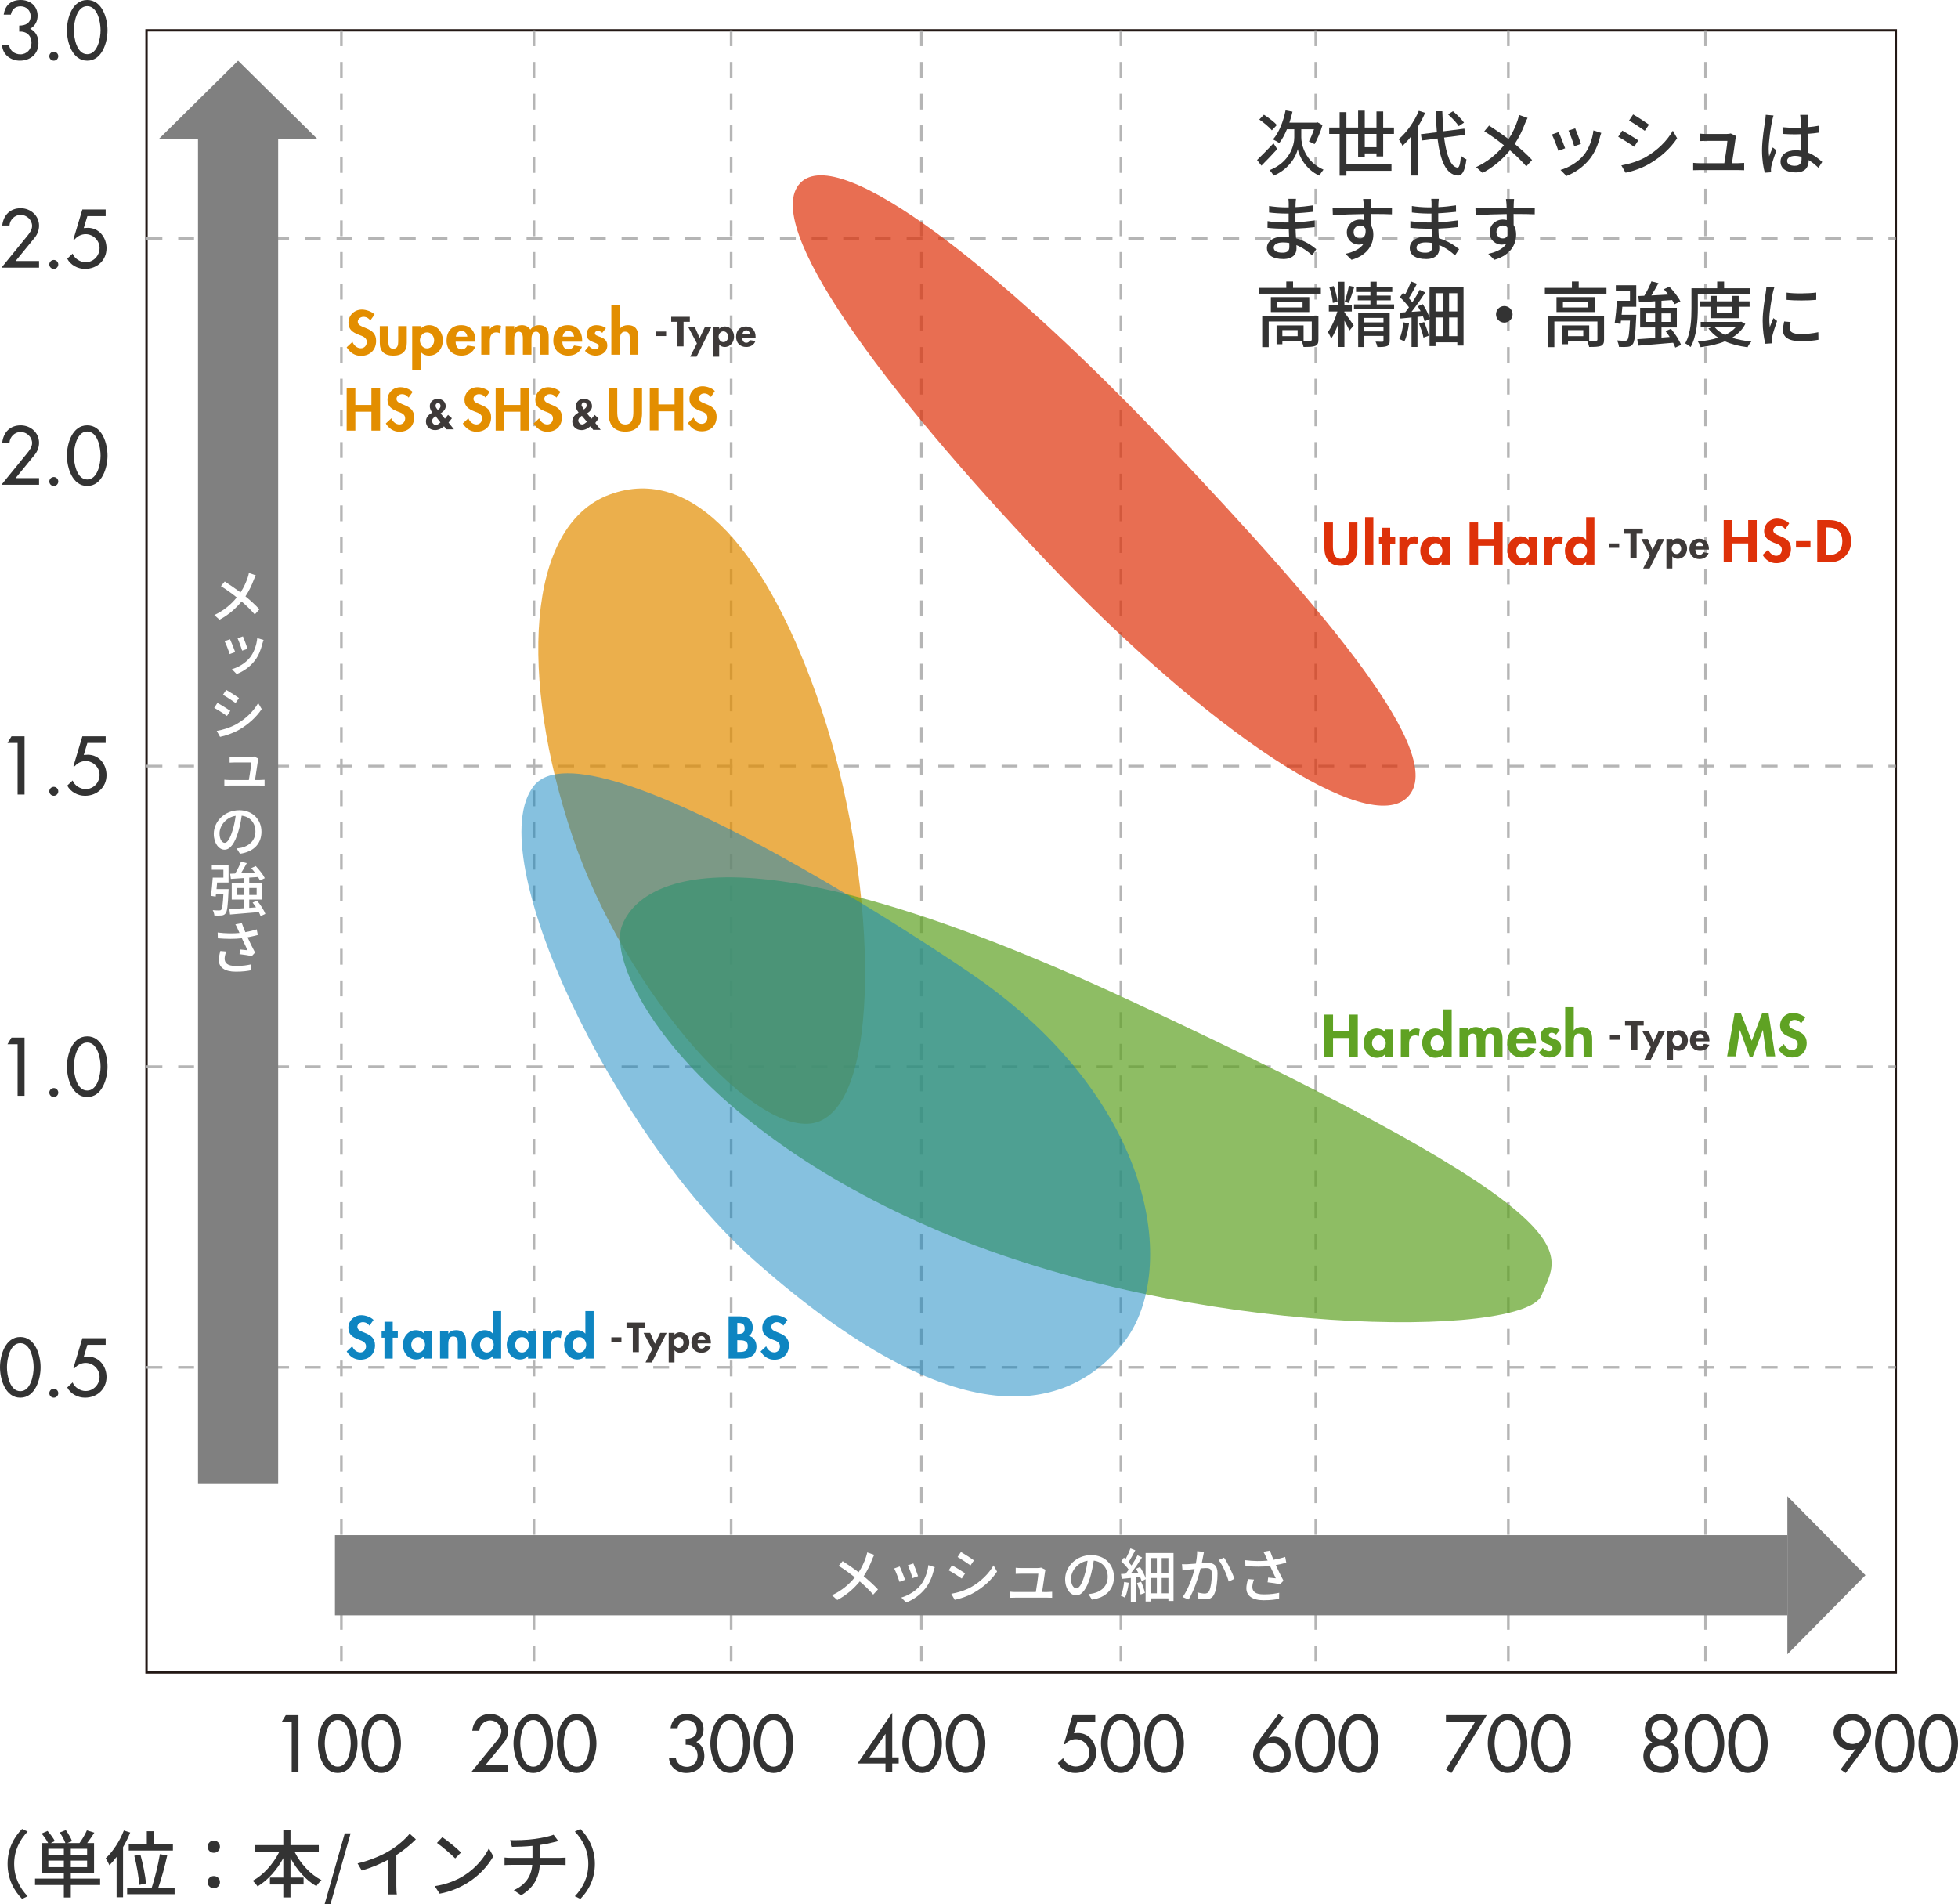<?xml version="1.0" encoding="utf-8"?>
<!-- Generator: Adobe Illustrator 15.1.0, SVG Export Plug-In . SVG Version: 6.00 Build 0)  -->
<!DOCTYPE svg PUBLIC "-//W3C//DTD SVG 1.1//EN" "http://www.w3.org/Graphics/SVG/1.1/DTD/svg11.dtd">
<svg version="1.1" id="レイヤー_1" xmlns="http://www.w3.org/2000/svg" xmlns:xlink="http://www.w3.org/1999/xlink" x="0px"
	 y="0px" width="800px" height="778px" viewBox="0 0 800 778" enable-background="new 0 0 800 778" xml:space="preserve">
<rect x="59.866" y="12.396" fill="none" stroke="#231815" stroke-width="0.961" stroke-miterlimit="10" width="714.718" height="670.895"/>
<line fill="none" stroke="#B5B5B5" stroke-width="1.069" stroke-miterlimit="10" stroke-dasharray="6.47,6.47" x1="59.866" y1="97.469" x2="774.584" y2="97.469"/>
<line fill="none" stroke="#B5B5B5" stroke-width="1.069" stroke-miterlimit="10" stroke-dasharray="6.47,6.47" x1="59.866" y1="312.989" x2="774.584" y2="312.989"/>
<line fill="none" stroke="#B5B5B5" stroke-width="1.069" stroke-miterlimit="10" stroke-dasharray="6.47,6.47" x1="59.866" y1="435.817" x2="774.584" y2="435.817"/>
<line fill="none" stroke="#B5B5B5" stroke-width="1.069" stroke-miterlimit="10" stroke-dasharray="6.47,6.47" x1="59.866" y1="558.646" x2="774.584" y2="558.646"/>
<line fill="none" stroke="#B5B5B5" stroke-width="1.069" stroke-miterlimit="10" stroke-dasharray="6.47,6.47" x1="139.487" y1="12.396" x2="139.487" y2="683.558"/>
<line fill="none" stroke="#B5B5B5" stroke-width="1.069" stroke-miterlimit="10" stroke-dasharray="6.47,6.47" x1="218.172" y1="12.396" x2="218.172" y2="683.558"/>
<line fill="none" stroke="#B5B5B5" stroke-width="1.069" stroke-miterlimit="10" stroke-dasharray="6.47,6.47" x1="298.729" y1="12.396" x2="298.729" y2="683.558"/>
<line fill="none" stroke="#B5B5B5" stroke-width="1.069" stroke-miterlimit="10" stroke-dasharray="6.47,6.47" x1="376.478" y1="12.396" x2="376.478" y2="683.558"/>
<line fill="none" stroke="#B5B5B5" stroke-width="1.069" stroke-miterlimit="10" stroke-dasharray="6.47,6.47" x1="457.973" y1="12.396" x2="457.973" y2="683.558"/>
<line fill="none" stroke="#B5B5B5" stroke-width="1.069" stroke-miterlimit="10" stroke-dasharray="6.47,6.47" x1="537.594" y1="12.396" x2="537.594" y2="683.558"/>
<line fill="none" stroke="#B5B5B5" stroke-width="1.069" stroke-miterlimit="10" stroke-dasharray="6.47,6.47" x1="616.278" y1="12.396" x2="616.278" y2="683.558"/>
<line fill="none" stroke="#B5B5B5" stroke-width="1.069" stroke-miterlimit="10" stroke-dasharray="6.47,6.47" x1="696.836" y1="12.396" x2="696.836" y2="683.558"/>
<g>
	<g>
		<path fill="#333333" d="M3.102,761.539c0-6.066,2.511-10.848,5.917-14.284l2.271,1.076c-3.257,3.406-5.499,7.71-5.499,13.208
			s2.241,9.802,5.499,13.208l-2.271,1.076C5.612,772.387,3.102,767.604,3.102,761.539z"/>
		<path fill="#333333" d="M40.91,770.146H28.927v5.108h-2.839v-5.108H14.314v-2.601h11.774v-2.361h-9.055v-12.161h2.63
			c-0.568-1.166-1.674-2.72-2.66-3.886l2.42-1.075c1.105,1.226,2.391,2.987,2.988,4.153l-1.673,0.808h5.977
			c-0.449-1.257-1.405-3.02-2.301-4.333l2.48-0.956c1.016,1.403,2.092,3.287,2.54,4.513l-1.913,0.776h4.961
			c1.076-1.436,2.331-3.586,3.018-5.199l3.048,0.955c-0.926,1.465-1.972,2.987-2.928,4.244h2.809v12.162h-9.502v2.36H40.91V770.146z
			 M26.088,755.354h-6.335v2.631h6.335V755.354z M26.088,762.854v-2.66h-6.335v2.66H26.088z M35.591,755.354h-6.664v2.631h6.664
			V755.354z M35.591,760.193h-6.664v2.66h6.664V760.193z"/>
		<path fill="#333333" d="M53.199,748.719c-0.807,2.032-1.793,4.035-2.929,5.979v20.47h-2.629V758.67
			c-0.957,1.255-1.943,2.421-2.929,3.407c-0.269-0.628-1.076-2.122-1.524-2.839c2.929-2.721,5.738-6.992,7.411-11.355
			L53.199,748.719z M71.337,771.281v2.629H51.943v-2.629h10.041c1.254-3.706,2.659-9.503,3.347-13.717l2.988,0.508
			c-0.957,4.362-2.361,9.623-3.646,13.209H71.337z M59.982,753.44v-5.261h2.809v5.261h7.859v2.63H52.601v-2.63H59.982z
			 M56.904,770.115c-0.18-2.958-1.017-8.009-2.032-11.894l2.51-0.448c1.076,3.885,2.032,8.814,2.271,11.743L56.904,770.115z"/>
		<path fill="#333333" d="M84.852,754.517c0-1.464,1.136-2.511,2.51-2.511s2.51,1.047,2.51,2.511c0,1.465-1.135,2.479-2.51,2.479
			S84.852,755.98,84.852,754.517z M84.852,769.01c0-1.494,1.136-2.511,2.51-2.511s2.51,1.017,2.51,2.511
			c0,1.436-1.135,2.45-2.51,2.45S84.852,770.444,84.852,769.01z"/>
		<path fill="#333333" d="M120.389,756.668c2.42,4.813,6.484,9.234,10.966,11.505c-0.657,0.567-1.644,1.703-2.091,2.45
			c-4.273-2.42-7.949-6.633-10.579-11.475v7.979h5.349v2.811h-5.349v5.287h-2.928v-5.287h-5.469v-2.811h5.469v-7.949
			c-2.63,4.842-6.335,9.025-10.519,11.535c-0.448-0.688-1.375-1.732-1.973-2.301c4.333-2.301,8.368-6.873,10.818-11.744h-9.772
			v-2.809h11.446v-6.036h2.928v6.036h11.564v2.809H120.389z"/>
		<path fill="#333333" d="M140.865,749.048h2.39l-8.307,29.227h-2.391L140.865,749.048z"/>
		<path fill="#333333" d="M161.936,770.475c0,1.226,0.06,2.868,0.209,3.525h-3.706c0.09-0.657,0.179-2.301,0.179-3.525v-10.639
			c-3.138,1.674-7.112,3.347-10.818,4.393l-1.703-2.898c5.11-1.164,10.16-3.376,13.478-5.438c3.018-1.882,6.126-4.542,7.799-6.692
			l2.54,2.301c-2.152,2.151-4.96,4.482-7.979,6.426L161.936,770.475L161.936,770.475z"/>
		<path fill="#333333" d="M189.375,766.44c4.811-2.959,8.546-7.441,10.369-11.268l1.823,3.258
			c-2.151,3.854-5.827,7.948-10.489,10.816c-3.019,1.854-6.813,3.616-11.445,4.453l-2.002-3.078
			C182.621,769.876,186.506,768.203,189.375,766.44z M188.358,756.878l-2.361,2.42c-1.553-1.583-5.259-4.812-7.47-6.335l2.181-2.332
			C182.83,752.036,186.685,755.145,188.358,756.878z"/>
		<path fill="#333333" d="M228.587,759.089c0.628,0,1.853-0.06,2.51-0.12v3.049c-0.717-0.061-1.673-0.09-2.45-0.09h-8.068
			c-0.389,5.289-2.57,9.413-7.65,12.401l-2.988-2.032c4.632-2.182,7.082-5.438,7.53-10.369h-8.606c-0.926,0-1.972,0.029-2.719,0.09
			v-3.077c0.717,0.09,1.763,0.148,2.689,0.148h8.726v-4.931c-2.958,0.298-6.215,0.388-8.396,0.418l-0.748-2.749
			c2.271,0.09,6.874,0,10.13-0.479c2.839-0.389,6.126-1.074,7.62-1.732l1.942,2.601c-0.807,0.209-1.464,0.358-1.942,0.479
			c-1.494,0.39-3.526,0.807-5.528,1.105v5.289H228.587L228.587,759.089z"/>
		<path fill="#333333" d="M243.057,761.539c0,6.064-2.51,10.848-5.917,14.284l-2.271-1.076c3.257-3.406,5.499-7.71,5.499-13.208
			s-2.242-9.802-5.499-13.208l2.271-1.076C240.547,750.691,243.057,755.473,243.057,761.539z"/>
	</g>
</g>
<path opacity="0.7" fill="#E38E00" enable-background="new    " d="M335.755,290.218c21.579,64.216,25.884,156.876-0.938,167.892
	c-24.061,9.881-79.403-52.332-100.981-116.548S214.676,214.893,249,202.103C283.323,189.313,314.177,226.002,335.755,290.218z"/>
<path opacity="0.7" fill="#5FA223" enable-background="new    " d="M629.889,529.168c6.688-17.558,27.479-29.383-168.339-120.462
	c-162.82-75.732-200.725-48.094-207.412-30.536c-6.687,17.559,26.571,81.332,130.083,125.048
	C487.733,546.934,623.201,546.726,629.889,529.168z"/>
<path opacity="0.5" fill="#0E85C1" enable-background="new    " d="M458.851,548.865c-22.47,27.998-67.215,39.918-150.4-33.669
	c-57.353-50.734-112.747-166.186-90.277-194.185c22.47-27.999,167.124,68.337,183.955,80.543
	C473.002,452.955,481.32,520.866,458.851,548.865z"/>
<g>
	<g>
		<g>
			<polygon fill="#333333" points="115.161,703.402 119.182,703.402 119.182,723.907 121.945,723.907 121.945,700.763 
				116.757,700.763 			"/>
			<path fill="#333333" d="M137.999,700.271c-5.985,0-8.073,7.306-8.073,12.063c0,4.727,2.118,12.063,8.073,12.063
				s8.073-7.336,8.073-12.063C146.071,707.577,143.984,700.271,137.999,700.271z M137.999,721.819c-4.144,0-5.31-6.323-5.31-9.517
				c0-3.192,1.167-9.576,5.31-9.576c4.144,0,5.311,6.385,5.311,9.576C143.31,715.495,142.143,721.819,137.999,721.819z"/>
			<path fill="#333333" d="M155.741,700.271c-5.986,0-8.073,7.306-8.073,12.063c0,4.727,2.118,12.063,8.073,12.063
				c5.955,0,8.073-7.336,8.073-12.063C163.813,707.577,161.727,700.271,155.741,700.271z M155.741,721.819
				c-4.144,0-5.311-6.323-5.311-9.517c0-3.192,1.167-9.576,5.311-9.576c4.144,0,5.311,6.385,5.311,9.576
				C161.052,715.495,159.884,721.819,155.741,721.819z"/>
		</g>
	</g>
</g>
<g>
	<g>
		<g>
			<path fill="#333333" d="M207.597,707.209c0-4.021-3.376-6.938-7.306-6.938c-4.205,0-6.875,2.763-7.336,6.875h2.886
				c0.153-2.332,2.087-4.235,4.45-4.235c2.395,0,4.543,1.996,4.543,4.42c0,1.535-1.105,2.979-2.057,4.144l-10.129,12.434h14.949
				v-2.641h-9.331l7.612-9.302C206.953,710.646,207.597,708.928,207.597,707.209z"/>
			<path fill="#333333" d="M217.88,700.271c-5.986,0-8.073,7.306-8.073,12.063c0,4.727,2.118,12.063,8.073,12.063
				s8.073-7.336,8.073-12.063C225.953,707.577,223.866,700.271,217.88,700.271z M217.88,721.819c-4.144,0-5.31-6.323-5.31-9.517
				c0-3.192,1.167-9.576,5.31-9.576c4.144,0,5.311,6.385,5.311,9.576C223.191,715.495,222.024,721.819,217.88,721.819z"/>
			<path fill="#333333" d="M235.622,700.271c-5.985,0-8.072,7.306-8.072,12.063c0,4.727,2.118,12.063,8.072,12.063
				c5.955,0,8.073-7.336,8.073-12.063C243.695,707.577,241.608,700.271,235.622,700.271z M235.622,721.819
				c-4.143,0-5.31-6.323-5.31-9.517c0-3.192,1.167-9.576,5.31-9.576c4.144,0,5.311,6.385,5.311,9.576
				C240.933,715.495,239.766,721.819,235.622,721.819z"/>
		</g>
	</g>
</g>
<g>
	<g>
		<g>
			<path fill="#333333" d="M284.502,711.721c1.964-1.104,2.947-2.946,2.947-5.219c0-3.866-3.008-6.229-6.691-6.229
				c-3.807,0-6.231,2.025-6.784,5.831h2.854c0.307-1.994,1.75-3.314,3.837-3.314c2.302,0,4.021,1.628,4.021,3.96
				c0,2.794-2.057,3.715-4.543,3.715v2.395c2.854-0.216,4.88,1.534,4.88,4.481c0,2.518-1.842,4.543-4.42,4.543
				c-2.21,0-4.206-1.413-4.481-3.685h-2.793c0.184,3.807,3.438,6.2,7.06,6.2c4.144,0,7.398-2.609,7.398-6.938
				C287.787,714.975,286.773,712.795,284.502,711.721z"/>
			<path fill="#333333" d="M298.315,700.271c-5.986,0-8.073,7.306-8.073,12.063c0,4.727,2.118,12.063,8.073,12.063
				c5.954,0,8.072-7.336,8.072-12.063C306.388,707.577,304.301,700.271,298.315,700.271z M298.315,721.819
				c-4.145,0-5.312-6.323-5.312-9.517c0-3.192,1.167-9.576,5.312-9.576c4.144,0,5.311,6.385,5.311,9.576
				C303.626,715.495,302.459,721.819,298.315,721.819z"/>
			<path fill="#333333" d="M316.057,700.271c-5.984,0-8.071,7.306-8.071,12.063c0,4.727,2.117,12.063,8.071,12.063
				c5.955,0,8.073-7.336,8.073-12.063C324.13,707.577,322.043,700.271,316.057,700.271z M316.057,721.819
				c-4.143,0-5.31-6.323-5.31-9.517c0-3.192,1.167-9.576,5.31-9.576c4.145,0,5.312,6.385,5.312,9.576
				C321.368,715.495,320.201,721.819,316.057,721.819z"/>
		</g>
	</g>
</g>
<g>
	<g>
		<g>
			<path fill="#333333" d="M364.553,699.78l-14.182,20.751h11.418v3.376h2.763v-3.376h2.64v-2.519h-2.64L364.553,699.78
				L364.553,699.78z M361.79,718.014h-6.569l6.507-9.547h0.063V718.014z"/>
			<path fill="#333333" d="M376.769,700.271c-5.985,0-8.072,7.306-8.072,12.063c0,4.727,2.118,12.063,8.072,12.063
				c5.955,0,8.073-7.336,8.073-12.063C384.842,707.577,382.755,700.271,376.769,700.271z M376.769,721.819
				c-4.144,0-5.311-6.323-5.311-9.517c0-3.192,1.167-9.576,5.311-9.576c4.145,0,5.312,6.385,5.312,9.576
				C382.08,715.495,380.913,721.819,376.769,721.819z"/>
			<path fill="#333333" d="M394.511,700.271c-5.984,0-8.071,7.306-8.071,12.063c0,4.727,2.117,12.063,8.071,12.063
				c5.956,0,8.073-7.336,8.073-12.063C402.584,707.577,400.497,700.271,394.511,700.271z M394.511,721.819
				c-4.144,0-5.31-6.323-5.31-9.517c0-3.192,1.167-9.576,5.31-9.576c4.145,0,5.312,6.385,5.312,9.576
				C399.822,715.495,398.655,721.819,394.511,721.819z"/>
		</g>
	</g>
</g>
<g>
	<g>
		<g>
			<path fill="#333333" d="M440.413,708.068l-1.626,0.092l1.441-4.758h7.273v-2.641h-9.27l-3.562,11.879h0.553
				c1.014-1.289,2.701-2.057,4.328-2.057c2.978,0,5.525,2.517,5.525,5.495c0,3.1-2.456,5.679-5.587,5.679
				c-2.058,0-4.421-1.474-5.126-3.438l-2.149,2.024c1.353,2.55,4.205,4.053,7.062,4.053c4.758,0,8.563-3.346,8.563-8.227
				C447.842,711.905,444.895,708.068,440.413,708.068z"/>
			<path fill="#333333" d="M457.91,700.271c-5.986,0-8.073,7.306-8.073,12.063c0,4.727,2.118,12.063,8.073,12.063
				s8.072-7.336,8.072-12.063C465.982,707.577,463.896,700.271,457.91,700.271z M457.91,721.819c-4.146,0-5.311-6.323-5.311-9.517
				c0-3.192,1.165-9.576,5.311-9.576c4.144,0,5.311,6.385,5.311,9.576C463.221,715.495,462.054,721.819,457.91,721.819z"/>
			<path fill="#333333" d="M475.652,700.271c-5.985,0-8.073,7.306-8.073,12.063c0,4.727,2.119,12.063,8.073,12.063
				c5.955,0,8.072-7.336,8.072-12.063C483.726,707.577,481.638,700.271,475.652,700.271z M475.652,721.819
				c-4.145,0-5.311-6.323-5.311-9.517c0-3.192,1.166-9.576,5.311-9.576c4.144,0,5.311,6.385,5.311,9.576
				C480.963,715.495,479.796,721.819,475.652,721.819z"/>
		</g>
	</g>
</g>
<g>
	<g>
		<g>
			<path fill="#333333" d="M520.648,709.542c-0.828,0-1.596,0.215-2.271,0.553l-0.061-0.063l6.17-8.35l-2.088-1.411l-7.889,10.62
				c-1.351,1.812-2.518,3.774-2.518,6.108c0,4.082,3.714,7.396,7.705,7.396c4.205,0,7.643-3.376,7.643-7.61
				C527.341,713.072,524.456,709.542,520.648,709.542z M519.667,721.819c-2.641,0-4.911-2.209-4.911-4.882
				c0-2.516,2.395-4.817,4.911-4.817c2.455,0,4.911,2.087,4.911,4.973C524.578,719.671,522.245,721.819,519.667,721.819z"/>
			<path fill="#333333" d="M537.379,700.271c-5.985,0-8.073,7.306-8.073,12.063c0,4.727,2.118,12.063,8.073,12.063
				s8.072-7.336,8.072-12.063C545.451,707.577,543.364,700.271,537.379,700.271z M537.379,721.819c-4.145,0-5.31-6.323-5.31-9.517
				c0-3.192,1.165-9.576,5.31-9.576s5.312,6.385,5.312,9.576C542.69,715.495,541.522,721.819,537.379,721.819z"/>
			<path fill="#333333" d="M555.121,700.271c-5.985,0-8.073,7.306-8.073,12.063c0,4.727,2.119,12.063,8.073,12.063
				c5.955,0,8.073-7.336,8.073-12.063C563.194,707.577,561.106,700.271,555.121,700.271z M555.121,721.819
				c-4.145,0-5.311-6.323-5.311-9.517c0-3.192,1.166-9.576,5.311-9.576c4.144,0,5.311,6.385,5.311,9.576
				C560.432,715.495,559.265,721.819,555.121,721.819z"/>
		</g>
	</g>
</g>
<g>
	<g>
		<g>
			<polygon fill="#333333" points="590.785,703.402 602.756,703.402 590.785,723.018 593.025,724.396 607.453,700.763 
				590.785,700.763 			"/>
			<path fill="#333333" d="M615.956,700.271c-5.985,0-8.073,7.306-8.073,12.063c0,4.727,2.118,12.063,8.073,12.063
				s8.072-7.336,8.072-12.063C624.028,707.577,621.941,700.271,615.956,700.271z M615.956,721.819c-4.146,0-5.311-6.323-5.311-9.517
				c0-3.192,1.165-9.576,5.311-9.576c4.144,0,5.311,6.385,5.311,9.576C621.267,715.495,620.1,721.819,615.956,721.819z"/>
			<path fill="#333333" d="M633.698,700.271c-5.985,0-8.073,7.306-8.073,12.063c0,4.727,2.119,12.063,8.073,12.063
				c5.955,0,8.072-7.336,8.072-12.063C641.771,707.577,639.684,700.271,633.698,700.271z M633.698,721.819
				c-4.145,0-5.311-6.323-5.311-9.517c0-3.192,1.166-9.576,5.311-9.576c4.144,0,5.311,6.385,5.311,9.576
				C639.009,715.495,637.842,721.819,633.698,721.819z"/>
		</g>
	</g>
</g>
<g>
	<g>
		<g>
			<path fill="#333333" d="M682.271,711.905c1.903-1.075,3.038-2.916,3.038-5.188c0-3.773-2.944-6.444-6.63-6.444
				c-3.683,0-6.63,2.671-6.63,6.444c0,2.272,1.136,4.113,3.039,5.188c-2.395,0.828-3.653,3.068-3.653,5.556
				c0,4.298,3.315,6.938,7.244,6.938c3.93,0,7.244-2.64,7.244-6.938C685.923,714.975,684.664,712.733,682.271,711.905z
				 M674.75,706.717c0-2.209,1.842-3.989,3.929-3.989c2.088,0,3.93,1.78,3.93,3.989c0,1.842-1.995,3.93-3.93,3.93
				C676.745,710.646,674.75,708.559,674.75,706.717z M678.679,721.819c-2.271,0-4.479-2.025-4.479-4.358
				c0-2.456,2.147-4.359,4.479-4.359c2.333,0,4.481,1.903,4.481,4.359C683.16,719.794,680.95,721.819,678.679,721.819z"/>
			<path fill="#333333" d="M696.421,700.271c-5.984,0-8.072,7.306-8.072,12.063c0,4.727,2.118,12.063,8.072,12.063
				c5.956,0,8.073-7.336,8.073-12.063C704.494,707.577,702.406,700.271,696.421,700.271z M696.421,721.819
				c-4.144,0-5.31-6.323-5.31-9.517c0-3.192,1.166-9.576,5.31-9.576c4.146,0,5.312,6.385,5.312,9.576
				C701.732,715.495,700.565,721.819,696.421,721.819z"/>
			<path fill="#333333" d="M714.164,700.271c-5.985,0-8.073,7.306-8.073,12.063c0,4.727,2.118,12.063,8.073,12.063
				s8.072-7.336,8.072-12.063C722.236,707.577,720.149,700.271,714.164,700.271z M714.164,721.819c-4.146,0-5.31-6.323-5.31-9.517
				c0-3.192,1.164-9.576,5.31-9.576c4.144,0,5.311,6.385,5.311,9.576C719.475,715.495,718.308,721.819,714.164,721.819z"/>
		</g>
	</g>
</g>
<g>
	<g>
		<g>
			<path fill="#333333" d="M756.811,700.271c-4.204,0-7.643,3.377-7.643,7.611c0,3.685,2.885,7.121,6.723,7.121
				c0.798,0,1.564-0.092,2.24-0.43l0.062,0.063l-6.17,8.317l2.088,1.442l7.889-10.62c1.351-1.813,2.517-3.807,2.517-6.108
				C764.515,703.587,760.801,700.271,756.811,700.271z M756.841,712.55c-2.394,0-4.911-2.087-4.911-4.85
				c0-2.642,2.333-4.851,5.097-4.851c2.517,0,4.728,2.395,4.728,4.851C761.753,710.217,759.788,712.55,756.841,712.55z"/>
			<path fill="#333333" d="M774.185,700.271c-5.984,0-8.072,7.306-8.072,12.063c0,4.727,2.119,12.063,8.072,12.063
				c5.955,0,8.073-7.336,8.073-12.063C782.258,707.577,780.17,700.271,774.185,700.271z M774.185,721.819
				c-4.144,0-5.31-6.323-5.31-9.517c0-3.192,1.166-9.576,5.31-9.576c4.145,0,5.312,6.385,5.312,9.576
				C779.496,715.495,778.328,721.819,774.185,721.819z"/>
			<path fill="#333333" d="M791.927,700.271c-5.984,0-8.072,7.306-8.072,12.063c0,4.727,2.118,12.063,8.072,12.063
				c5.956,0,8.073-7.336,8.073-12.063C800,707.577,797.912,700.271,791.927,700.271z M791.927,721.819
				c-4.144,0-5.31-6.323-5.31-9.517c0-3.192,1.166-9.576,5.31-9.576c4.146,0,5.312,6.385,5.312,9.576
				C797.238,715.495,796.071,721.819,791.927,721.819z"/>
		</g>
	</g>
</g>
<g>
	<g>
		<g>
			<path fill="#333333" d="M8.295,546.251c-6.15,0-8.295,7.506-8.295,12.396c0,4.856,2.176,12.396,8.295,12.396
				c6.118,0,8.295-7.538,8.295-12.396C16.59,553.757,14.445,546.251,8.295,546.251z M8.295,568.392
				c-4.258,0-5.456-6.497-5.456-9.776c0-3.28,1.198-9.84,5.456-9.84c4.258,0,5.456,6.56,5.456,9.84S12.553,568.392,8.295,568.392z"
				/>
			<path fill="#333333" d="M21.981,567.382c-1.009,0-1.83,0.853-1.83,1.829c0,1.01,0.82,1.83,1.83,1.83
				c1.01,0,1.829-0.82,1.829-1.83C23.811,568.233,22.991,567.382,21.981,567.382z"/>
			<path fill="#333333" d="M35.889,554.262l-1.671,0.096l1.482-4.89h7.475v-2.712H33.65l-3.659,12.205h0.568
				c1.041-1.324,2.775-2.112,4.447-2.112c3.06,0,5.677,2.587,5.677,5.646c0,3.185-2.523,5.834-5.74,5.834
				c-2.113,0-4.541-1.515-5.267-3.533l-2.208,2.083c1.388,2.617,4.321,4.163,7.254,4.163c4.889,0,8.8-3.438,8.8-8.453
				C43.521,558.204,40.494,554.262,35.889,554.262z"/>
		</g>
	</g>
</g>
<g>
	<g>
		<g>
			<polygon fill="#333333" points="3.06,426.641 7.191,426.641 7.191,447.708 10.029,447.708 10.029,423.928 4.699,423.928 			"/>
			<path fill="#333333" d="M21.981,444.554c-1.009,0-1.83,0.853-1.83,1.83c0,1.01,0.82,1.829,1.83,1.829
				c1.01,0,1.829-0.819,1.829-1.829C23.811,445.405,22.991,444.554,21.981,444.554z"/>
			<path fill="#333333" d="M35.637,423.423c-6.15,0-8.295,7.507-8.295,12.396c0,4.855,2.176,12.395,8.295,12.395
				c6.118,0,8.294-7.538,8.294-12.395C43.931,430.93,41.787,423.423,35.637,423.423z M35.637,445.563
				c-4.258,0-5.457-6.496-5.457-9.776s1.198-9.84,5.457-9.84c4.258,0,5.456,6.56,5.456,9.84S39.895,445.563,35.637,445.563z"/>
		</g>
	</g>
</g>
<g>
	<g>
		<g>
			<polygon fill="#333333" points="3.06,303.558 7.191,303.558 7.191,324.626 10.029,324.626 10.029,300.845 4.699,300.845 			"/>
			<path fill="#333333" d="M21.981,321.472c-1.009,0-1.83,0.851-1.83,1.829c0,1.009,0.82,1.829,1.83,1.829
				c1.01,0,1.829-0.82,1.829-1.829C23.811,322.323,22.991,321.472,21.981,321.472z"/>
			<path fill="#333333" d="M35.889,308.352l-1.671,0.094l1.482-4.889h7.475v-2.712H33.65l-3.659,12.206h0.568
				c1.041-1.325,2.775-2.113,4.447-2.113c3.06,0,5.677,2.586,5.677,5.646c0,3.186-2.523,5.834-5.74,5.834
				c-2.113,0-4.541-1.514-5.267-3.532l-2.208,2.082c1.388,2.618,4.321,4.163,7.254,4.163c4.889,0,8.8-3.438,8.8-8.453
				C43.521,312.294,40.494,308.352,35.889,308.352z"/>
		</g>
	</g>
</g>
<g>
	<g>
		<g>
			<path fill="#333333" d="M15.959,180.897c0-4.132-3.469-7.128-7.506-7.128c-4.321,0-7.064,2.838-7.538,7.065h2.964
				c0.158-2.397,2.145-4.353,4.573-4.353c2.46,0,4.667,2.05,4.667,4.542c0,1.577-1.135,3.059-2.113,4.258L0.599,198.054h15.36
				v-2.712H6.371l7.822-9.556C15.296,184.429,15.959,182.663,15.959,180.897z"/>
			<path fill="#333333" d="M21.981,194.9c-1.009,0-1.83,0.851-1.83,1.829c0,1.009,0.82,1.829,1.83,1.829
				c1.01,0,1.829-0.82,1.829-1.829C23.811,195.751,22.991,194.9,21.981,194.9z"/>
			<path fill="#333333" d="M35.637,173.769c-6.15,0-8.295,7.506-8.295,12.395c0,4.856,2.176,12.394,8.295,12.394
				c6.118,0,8.294-7.538,8.294-12.394C43.931,181.275,41.787,173.769,35.637,173.769z M35.637,195.91
				c-4.258,0-5.457-6.498-5.457-9.777c0-3.279,1.198-9.84,5.457-9.84c4.258,0,5.456,6.561,5.456,9.84
				C41.093,189.412,39.895,195.91,35.637,195.91z"/>
		</g>
	</g>
</g>
<g>
	<g>
		<g>
			<path fill="#333333" d="M15.959,92.202c0-4.131-3.469-7.127-7.506-7.127c-4.321,0-7.064,2.838-7.538,7.064h2.964
				c0.158-2.397,2.145-4.352,4.573-4.352c2.46,0,4.667,2.05,4.667,4.541c0,1.577-1.135,3.059-2.113,4.258L0.599,109.359h15.36
				v-2.712H6.371l7.822-9.556C15.296,95.734,15.959,93.968,15.959,92.202z"/>
			<path fill="#333333" d="M21.981,106.205c-1.009,0-1.83,0.852-1.83,1.829c0,1.009,0.82,1.83,1.83,1.83
				c1.01,0,1.829-0.82,1.829-1.83C23.811,107.057,22.991,106.205,21.981,106.205z"/>
			<path fill="#333333" d="M35.889,93.085l-1.671,0.095l1.482-4.889h7.475v-2.712H33.65l-3.659,12.206h0.568
				c1.041-1.324,2.775-2.113,4.447-2.113c3.06,0,5.677,2.586,5.677,5.646c0,3.186-2.523,5.834-5.74,5.834
				c-2.113,0-4.541-1.514-5.267-3.532l-2.208,2.081c1.388,2.618,4.321,4.164,7.254,4.164c4.889,0,8.8-3.438,8.8-8.453
				C43.521,97.027,40.494,93.085,35.889,93.085z"/>
		</g>
	</g>
</g>
<g>
	<g>
		<g>
			<path fill="#333333" d="M12.332,11.764c2.018-1.136,3.027-3.028,3.027-5.361C15.359,2.429,12.269,0,8.484,0
				c-3.911,0-6.402,2.082-6.97,5.993h2.933c0.315-2.05,1.798-3.407,3.942-3.407c2.366,0,4.132,1.672,4.132,4.069
				c0,2.87-2.114,3.816-4.668,3.816v2.46c2.933-0.221,5.015,1.577,5.015,4.604c0,2.586-1.893,4.668-4.542,4.668
				c-2.271,0-4.321-1.451-4.604-3.785h-2.87c0.189,3.911,3.532,6.371,7.254,6.371c4.257,0,7.601-2.681,7.601-7.128
				C15.707,15.107,14.666,12.868,12.332,11.764z"/>
			<path fill="#333333" d="M21.981,21.131c-1.009,0-1.83,0.851-1.83,1.829c0,1.009,0.82,1.829,1.83,1.829
				c1.01,0,1.829-0.82,1.829-1.829C23.811,21.982,22.991,21.131,21.981,21.131z"/>
			<path fill="#333333" d="M35.637,0c-6.15,0-8.295,7.506-8.295,12.395c0,4.857,2.176,12.395,8.295,12.395
				c6.118,0,8.294-7.538,8.294-12.395C43.931,7.506,41.787,0,35.637,0z M35.637,22.141c-4.258,0-5.457-6.498-5.457-9.777
				c0-3.28,1.198-9.841,5.457-9.841c4.258,0,5.456,6.561,5.456,9.841C41.093,15.643,39.895,22.141,35.637,22.141z"/>
		</g>
	</g>
</g>
<path opacity="0.7" fill="#DE3109" enable-background="new    " d="M575.274,325.519c-16.038,16.889-81.425-26.433-148.121-96.667
	C360.457,158.617,310.905,91.688,326.943,74.8c16.038-16.888,82.887,36.061,149.584,106.295
	C543.224,251.33,591.313,308.63,575.274,325.519z"/>
<g>
	<g>
		<g>
			<path fill="#333333" d="M531.677,56.18v-3.355h5.193c-0.583,1.809-1.4,3.706-2.071,4.96c0.643,0.263,1.722,0.817,2.307,1.108
				c1.078-1.955,2.449-4.96,3.237-7.79l-2.014-1.138l-0.524,0.146h-10.972c0.496-1.43,0.905-2.947,1.255-4.494l-2.83-0.525
				c-0.934,4.61-2.714,9.133-5.136,11.876c0.7,0.321,1.984,1.05,2.567,1.488c1.167-1.517,2.218-3.443,3.123-5.631h3.005v3.355
				c0,2.947-1.663,10.008-10.066,13.334c0.467,0.496,1.342,1.663,1.663,2.247c6.479-2.743,9.278-8.199,9.833-10.854
				c0.467,2.655,3.063,8.257,8.782,10.854c0.38-0.642,1.226-1.809,1.723-2.451C533.223,66.042,531.677,58.981,531.677,56.18z"/>
			<path fill="#333333" d="M519.655,53.262l2.043-2.188c-1.08-1.254-3.444-3.034-5.282-4.201l-1.896,1.955
				C516.357,50.111,518.634,52.007,519.655,53.262z"/>
			<path fill="#333333" d="M521.844,60.907l-1.518-2.364c-2.451,2.597-5.048,5.252-6.711,6.828l1.78,2.305
				C517.351,65.721,519.742,63.241,521.844,60.907z"/>
			<path fill="#333333" d="M547.345,71.79h2.772v-2.013h18.411v-2.656h-18.411v-12.4h4.784v9.308h2.714v-1.342h4.784v1.226h2.743
				v-9.191h4.406v-2.597h-4.406V45.53H562.4v6.594h-4.785v-6.916h-2.714v6.916h-4.784v-6.303h-2.772v6.303h-4.26v2.597h4.26V71.79
				L547.345,71.79z M557.615,54.721h4.785v5.427h-4.785V54.721z"/>
			<path fill="#333333" d="M576.521,55.771v15.96h2.803V51.774c1.107-1.809,2.13-3.735,2.947-5.661l-2.568-0.846
				c-1.867,4.493-4.989,8.87-8.229,11.613c0.468,0.613,1.283,2.042,1.547,2.713C574.246,58.485,575.413,57.201,576.521,55.771z"/>
			<path fill="#333333" d="M596.013,51.541l2.159-1.43c-0.933-1.342-2.858-3.297-4.521-4.669l-2.014,1.284
				C593.271,48.185,595.167,50.198,596.013,51.541z"/>
			<path fill="#333333" d="M595.488,68.493c-2.771-0.321-4.522-5.136-5.457-12.284l8.637-1.109l-0.35-2.539l-8.55,1.08
				c-0.233-2.509-0.38-5.281-0.468-8.199h-2.742c0.116,3.064,0.292,5.923,0.524,8.579l-6.535,0.817l0.408,2.567l6.39-0.817
				c1.109,8.958,3.386,14.735,8.259,15.144c1.546,0.088,2.889-1.342,3.561-6.624c-0.526-0.205-1.723-0.934-2.247-1.488
				C596.655,66.917,596.218,68.522,595.488,68.493z"/>
			<path fill="#333333" d="M603.103,68.289l2.655,2.363c4.989-2.685,8.521-6.011,11.175-9.25c2.424,2.072,4.581,4.143,6.683,6.565
				l2.362-2.597c-2.013-2.16-4.521-4.435-7.09-6.565c1.838-2.743,3.269-5.836,4.173-8.287c0.263-0.642,0.729-1.75,1.08-2.334
				l-3.502-1.226c-0.116,0.671-0.407,1.722-0.643,2.393c-0.816,2.393-1.926,4.931-3.617,7.47c-2.335-1.75-5.544-3.968-7.967-5.515
				l-1.954,2.334c2.889,1.78,5.894,4.027,8.024,5.719C611.594,62.891,608.063,65.925,603.103,68.289z"/>
			<path fill="#333333" d="M645.936,58.777c-0.379-1.284-1.81-5.106-2.334-6.332l-2.742,0.905c0.671,1.4,1.982,5.048,2.334,6.419
				L645.936,58.777z"/>
			<path fill="#333333" d="M640.012,71.907c3.298-1.284,6.915-3.618,9.602-7.063c2.042-2.597,3.296-5.688,4.085-8.783
				c0.116-0.496,0.291-1.021,0.554-1.75l-3.21-1.021c-0.408,3.677-1.867,7.47-3.88,9.979c-2.422,3.005-6.274,5.223-9.571,6.157
				L640.012,71.907z"/>
			<path fill="#333333" d="M639.487,60.585c-0.556-1.575-2.015-5.281-2.687-6.623l-2.742,0.992c0.644,1.138,2.159,5.106,2.655,6.653
				L639.487,60.585z"/>
			<path fill="#333333" d="M669.364,57.376c-1.371-0.963-4.697-3.005-6.536-3.997l-1.663,2.509c1.867,0.993,4.961,2.977,6.507,4.085
				L669.364,57.376z"/>
			<path fill="#333333" d="M662.449,67.56l1.721,3.005c2.656-0.496,6.741-1.896,9.688-3.619c4.728-2.742,8.782-6.477,11.38-10.446
				l-1.751-3.093c-2.363,4.144-6.304,8.053-11.176,10.825C669.248,65.925,665.688,67.005,662.449,67.56z"/>
			<path fill="#333333" d="M673.741,50.928c-1.372-0.992-4.668-3.151-6.479-4.173l-1.663,2.51c1.81,1.021,4.933,3.093,6.419,4.172
				L673.741,50.928z"/>
			<path fill="#333333" d="M710.154,69.485c0.7,0,1.927,0.029,2.479,0.058v-2.977c-0.671,0.059-1.867,0.117-2.539,0.117h-2.45
				c0.408-2.714,1.227-8.17,1.459-10.038c0.06-0.292,0.146-0.729,0.233-1.05l-2.218-1.08c-0.291,0.146-1.227,0.233-1.75,0.233
				h-8.288c-0.729,0-1.837-0.058-2.566-0.146v3.035c0.788-0.029,1.722-0.087,2.598-0.087h8.666
				c-0.088,1.634-0.848,6.653-1.256,9.133h-10.096c-0.934,0-1.868-0.058-2.627-0.146v3.005c0.993-0.029,1.664-0.058,2.627-0.058
				L710.154,69.485L710.154,69.485z"/>
			<path fill="#333333" d="M723.634,70.39c-0.029-0.35-0.029-0.788-0.059-1.08c0-0.35,0.059-0.934,0.146-1.313
				c0.321-1.488,1.313-4.435,2.071-6.594l-1.488-1.167c-0.438,1.051-1.05,2.451-1.459,3.647c-0.146-1.05-0.203-2.013-0.203-3.034
				c0-3.093,0.875-9.104,1.4-11.438c0.116-0.525,0.38-1.722,0.583-2.218l-3.18-0.292c-0.029,0.759-0.146,1.664-0.233,2.393
				c-0.351,2.305-1.284,7.791-1.284,12.109c0,3.91,0.556,7.148,1.14,9.162L723.634,70.39z"/>
			<path fill="#333333" d="M738.865,62.395c-0.088-2.218-0.263-4.815-0.321-7.703c1.664-0.117,3.298-0.292,4.785-0.525v-2.83
				c-1.487,0.292-3.093,0.496-4.785,0.642c0.029-1.313,0.061-2.538,0.088-3.268c0.029-0.583,0.088-1.197,0.175-1.78h-3.297
				c0.117,0.554,0.177,1.342,0.177,1.838c0,0.729,0.027,1.955,0.027,3.385c-0.815,0.029-1.604,0.058-2.422,0.058
				c-1.721,0-3.326-0.087-4.989-0.233l0.029,2.743c1.692,0.087,3.269,0.175,4.931,0.175c0.817,0,1.636-0.029,2.451-0.058
				c0.06,2.247,0.175,4.727,0.264,6.74c-0.729-0.117-1.519-0.175-2.334-0.175c-3.853,0-6.156,1.984-6.156,4.64
				c0,2.771,2.274,4.405,6.185,4.405c4.027,0,5.313-2.276,5.313-4.96V65.4c1.342,0.817,2.654,1.896,3.997,3.151l1.546-2.393
				C743.066,64.846,741.258,63.357,738.865,62.395z M736.094,64.846c0,1.809-0.672,2.889-2.802,2.889
				c-1.838,0-3.122-0.671-3.122-2.013c0-1.197,1.313-2.042,3.239-2.042c0.934,0,1.809,0.146,2.685,0.379V64.846z"/>
			<path fill="#333333" d="M525.054,84.715c-1.867,0-4.757-0.233-6.536-0.555v2.655c1.692,0.234,4.641,0.438,6.565,0.438
				c0.495,0,0.962,0,1.43,0V90.9c-0.497,0-0.992,0-1.487,0c-1.751,0-5.313-0.204-7.12-0.555l-0.029,2.743
				c2.014,0.233,5.282,0.379,7.119,0.379h1.577c0.028,1.051,0.058,2.218,0.116,3.297c-0.7-0.059-1.401-0.117-2.131-0.117
				c-4.317,0-6.914,1.926-6.914,4.668c0,2.918,2.362,4.523,6.739,4.523c3.765,0,5.339-2.014,5.339-4.202
				c0-0.409-0.028-0.905-0.028-1.488c2.598,1.05,4.813,2.685,6.448,4.202l1.663-2.538c-1.663-1.372-4.521-3.415-8.258-4.464
				c-0.088-1.255-0.176-2.626-0.204-3.939c2.771-0.117,5.164-0.292,7.85-0.613l-0.029-2.743c-2.479,0.351-5.018,0.613-7.878,0.759
				v-3.677c2.742-0.117,5.165-0.379,7.265-0.583l-0.027-2.655c-2.538,0.379-4.786,0.612-7.207,0.729c0-0.584,0.028-1.109,0.028-1.43
				c0.028-0.788,0.116-1.43,0.176-1.955h-3.094c0.059,0.467,0.117,1.313,0.117,1.838v1.634h-1.489V84.715z M526.804,100.909
				c0,1.868-1.195,2.334-2.83,2.334c-2.479,0-3.56-0.846-3.56-2.072c0-1.196,1.313-2.129,3.764-2.129
				c0.905,0,1.751,0.087,2.598,0.233C526.804,99.946,526.804,100.501,526.804,100.909z"/>
			<path fill="#333333" d="M568.731,84.832h-8.637c0-0.583,0-1.08,0.028-1.43c0-0.409,0.089-1.722,0.146-2.101h-3.325
				c0.087,0.409,0.175,1.372,0.231,2.101c0.03,0.321,0.03,0.846,0.061,1.459c-4.114,0.058-9.483,0.233-12.752,0.262l0.089,2.801
				c3.588-0.233,8.314-0.409,12.691-0.467l0.029,2.451c-0.497-0.146-1.021-0.204-1.604-0.204c-2.917,0-5.397,2.159-5.397,5.194
				c0,3.297,2.538,5.048,4.872,5.048c0.759,0,1.43-0.146,2.013-0.409c-1.398,2.159-4.055,3.414-7.438,4.173l2.479,2.451
				c6.857-1.984,8.9-6.507,8.9-10.358c0-1.488-0.352-2.801-1.021-3.851c0-1.284,0-2.977-0.028-4.523c4.2,0,6.915,0.059,8.637,0.146
				L568.731,84.832z M555.689,97.408c-1.4,0-2.626-0.963-2.626-2.568c0-1.721,1.283-2.713,2.597-2.713
				c0.963,0,1.78,0.409,2.246,1.342C558.286,96.211,557.177,97.408,555.689,97.408z"/>
			<path fill="#333333" d="M583.408,84.715c-1.867,0-4.756-0.233-6.536-0.555v2.655c1.692,0.234,4.64,0.438,6.564,0.438
				c0.496,0,0.963,0,1.431,0V90.9c-0.496,0-0.992,0-1.488,0c-1.751,0-5.311-0.204-7.12-0.555l-0.028,2.743
				c2.015,0.233,5.281,0.379,7.119,0.379h1.576c0.029,1.051,0.059,2.218,0.116,3.297c-0.7-0.059-1.4-0.117-2.13-0.117
				c-4.318,0-6.915,1.926-6.915,4.668c0,2.918,2.363,4.523,6.74,4.523c3.764,0,5.339-2.014,5.339-4.202
				c0-0.409-0.029-0.905-0.029-1.488c2.599,1.05,4.815,2.685,6.448,4.202l1.664-2.538c-1.664-1.372-4.522-3.415-8.258-4.464
				c-0.088-1.255-0.176-2.626-0.204-3.939c2.771-0.117,5.165-0.292,7.849-0.613l-0.029-2.743c-2.479,0.351-5.018,0.613-7.878,0.759
				v-3.677c2.743-0.117,5.165-0.379,7.267-0.583l-0.029-2.655c-2.538,0.379-4.785,0.612-7.207,0.729c0-0.584,0.029-1.109,0.029-1.43
				c0.029-0.788,0.116-1.43,0.176-1.955h-3.094c0.059,0.467,0.117,1.313,0.117,1.838v1.634h-1.489V84.715z M585.158,100.909
				c0,1.868-1.196,2.334-2.829,2.334c-2.48,0-3.561-0.846-3.561-2.072c0-1.196,1.313-2.129,3.764-2.129
				c0.905,0,1.751,0.087,2.597,0.233C585.158,99.946,585.158,100.501,585.158,100.909z"/>
			<path fill="#333333" d="M618.479,83.402c0-0.409,0.088-1.722,0.146-2.101h-3.326c0.088,0.409,0.175,1.372,0.233,2.101
				c0.029,0.321,0.029,0.846,0.059,1.459c-4.114,0.058-9.482,0.233-12.751,0.262l0.088,2.801c3.588-0.233,8.315-0.409,12.692-0.467
				l0.029,2.451c-0.497-0.146-1.021-0.204-1.605-0.204c-2.917,0-5.396,2.159-5.396,5.194c0,3.297,2.538,5.048,4.873,5.048
				c0.758,0,1.43-0.146,2.013-0.409c-1.4,2.159-4.056,3.414-7.44,4.173l2.48,2.451c6.856-1.984,8.898-6.507,8.898-10.358
				c0-1.488-0.351-2.801-1.021-3.851c0-1.284,0-2.977-0.029-4.523c4.201,0,6.916,0.059,8.638,0.146l0.028-2.742h-8.637
				C618.45,84.249,618.45,83.752,618.479,83.402z M614.044,97.408c-1.398,0-2.626-0.963-2.626-2.568
				c0-1.721,1.284-2.713,2.597-2.713c0.965,0,1.78,0.409,2.247,1.342C616.641,96.211,615.532,97.408,614.044,97.408z"/>
			<path fill="#333333" d="M515.717,141.815h2.655V131.34h17.594v7.382c0,0.379-0.146,0.496-0.611,0.496
				c-0.352,0.059-1.459,0.059-2.743,0.029v-6.303h-11.029v7.703h2.363v-1.4h7.79c0.351,0.7,0.729,1.75,0.847,2.509
				c2.276,0,3.794-0.029,4.815-0.438c0.99-0.438,1.282-1.197,1.282-2.568v-9.687h-22.963V141.815z M530.188,137.351h-6.244v-2.48
				h6.244V137.351z"/>
			<polygon fill="#333333" points="528.321,115.001 525.55,115.001 525.55,117.627 514.49,117.627 514.49,119.99 539.672,119.99 
				539.672,117.627 528.321,117.627 			"/>
			<path fill="#333333" d="M519.247,121.391v6.099h15.697v-6.099H519.247z M532.202,125.622h-10.329v-2.363h10.329V125.622z"/>
			<path fill="#333333" d="M544.573,123.754l1.954-0.467c-0.204-1.75-0.816-4.405-1.604-6.39l-1.81,0.408
				C543.844,119.348,544.455,122.033,544.573,123.754z"/>
			<path fill="#333333" d="M554.931,141.787h2.511v-4.552h7.818v1.955c0,0.321-0.116,0.438-0.496,0.438
				c-0.319,0-1.574,0-2.742-0.059c0.292,0.613,0.643,1.576,0.759,2.218c1.779,0,3.094-0.029,3.938-0.409
				c0.817-0.321,1.08-0.992,1.08-2.188v-11.321h-12.868V141.787L554.931,141.787z M557.44,129.881h7.818v1.838h-7.818V129.881z
				 M557.44,133.558h7.818v1.838h-7.818V133.558z"/>
			<path fill="#333333" d="M549.416,123.287l1.663,0.497c0.7-1.634,1.547-4.318,2.247-6.536l-2.188-0.496
				C550.758,118.736,550.028,121.566,549.416,123.287z"/>
			<polygon fill="#333333" points="562.488,122.704 568.236,122.704 568.236,120.778 562.488,120.778 562.488,119.29 568.85,119.29 
				568.85,117.306 562.488,117.306 562.488,115.088 559.921,115.088 559.921,117.306 554.056,117.306 554.056,119.29 
				559.921,119.29 559.921,120.778 554.756,120.778 554.756,122.704 559.921,122.704 559.921,124.367 553.209,124.367 
				553.209,126.38 569.607,126.38 569.607,124.367 562.488,124.367 			"/>
			<path fill="#333333" d="M549.299,127.255h3.035v-2.538h-3.035v-9.6h-2.421v9.6h-3.939v2.538h3.503
				c-0.876,2.947-2.395,6.419-3.883,8.375c0.438,0.758,1.08,1.955,1.313,2.772c1.08-1.576,2.16-3.939,3.006-6.39v9.746h2.421V130.99
				c0.789,1.459,1.664,3.093,2.072,4.056l1.722-2.072c-0.524-0.905-3.093-4.494-3.794-5.31V127.255L549.299,127.255z"/>
			<path fill="#333333" d="M571.736,138.519c0.555,0.204,1.604,0.7,2.071,0.992c0.904-1.838,1.547-4.669,1.896-7.412l-2.305-0.408
				C573.137,134.171,572.612,136.768,571.736,138.519z"/>
			<path fill="#333333" d="M584.079,129.765c-0.525-1.605-1.663-3.793-2.771-5.515l-2.014,0.875c0.38,0.642,0.759,1.313,1.138,2.014
				l-3.705,0.262c1.896-2.393,3.997-5.398,5.604-7.907l-2.276-1.08c-0.759,1.517-1.838,3.355-3.005,5.106
				c-0.38-0.525-0.876-1.109-1.431-1.692c1.051-1.633,2.275-3.91,3.327-5.894L576.522,115c-0.555,1.575-1.518,3.676-2.422,5.339
				c-0.292-0.263-0.555-0.496-0.816-0.729l-1.313,1.809c1.313,1.226,2.83,2.859,3.705,4.143c-0.524,0.729-1.021,1.401-1.518,2.014
				c-0.847,0.058-1.634,0.117-2.306,0.146l0.352,2.422c1.342-0.117,2.888-0.263,4.521-0.438v12.05h2.422v-12.284l2.246-0.233
				c0.293,0.759,0.525,1.459,0.672,2.042l2.014-0.963v11.088h2.451v-1.546h8.898v1.313h2.539v-23.897h-13.89L584.079,129.765
				L584.079,129.765z M592.074,119.815h3.354v7.411h-3.354V119.815z M592.074,129.707h3.354v7.644h-3.354V129.707z M586.53,119.815
				h3.149v7.411h-3.149V119.815z M586.53,129.707h3.149v7.644h-3.149V129.707z"/>
			<path fill="#333333" d="M579.79,132.245c0.729,1.809,1.546,4.143,1.81,5.69l2.159-0.788c-0.32-1.488-1.108-3.793-1.896-5.573
				L579.79,132.245z"/>
			<circle fill="#333333" cx="614.628" cy="128.423" r="3.385"/>
			<polygon fill="#333333" points="645.03,115.001 642.259,115.001 642.259,117.627 631.2,117.627 631.2,119.99 656.381,119.99 
				656.381,117.627 645.03,117.627 			"/>
			<path fill="#333333" d="M632.426,141.815h2.655V131.34h17.595v7.382c0,0.379-0.146,0.496-0.612,0.496
				c-0.352,0.059-1.459,0.059-2.742,0.029v-6.303h-11.03v7.703h2.364v-1.4h7.79c0.35,0.7,0.729,1.75,0.847,2.509
				c2.275,0,3.793-0.029,4.814-0.438c0.99-0.438,1.282-1.197,1.282-2.568v-9.687h-22.963V141.815z M646.897,137.351h-6.243v-2.48
				h6.243V137.351z"/>
			<path fill="#333333" d="M635.956,121.391v6.099h15.698v-6.099H635.956z M648.912,125.622h-10.33v-2.363h10.33V125.622z"/>
			<path fill="#333333" d="M662.857,125.33h5.688v-8.782h-8.345v2.422h5.776v3.91h-5.311c-0.175,2.888-0.554,6.711-0.933,9.075
				l2.392,0.379l0.175-1.343h3.678c-0.263,5.252-0.583,7.354-1.08,7.878c-0.263,0.292-0.555,0.35-1.051,0.35
				c-0.524,0-1.809,0-3.181-0.146c0.438,0.758,0.759,1.867,0.817,2.655c1.399,0.087,2.771,0.059,3.56-0.029
				c0.875-0.088,1.432-0.292,1.984-0.993c0.846-0.963,1.167-3.793,1.487-10.971c0.028-0.35,0.059-1.138,0.059-1.138h-6.011
				C662.653,127.547,662.771,126.41,662.857,125.33z"/>
			<path fill="#333333" d="M680.511,135.309c0.584,0.729,1.167,1.546,1.692,2.363l-3.355,0.263v-4.144h6.273v-8.024h-6.273v-2.888
				l4.348-0.292c0.409,0.613,0.729,1.226,0.964,1.722l2.421-1.167c-0.816-1.721-2.771-4.201-4.522-6.01l-2.245,1.05
				c0.611,0.642,1.226,1.4,1.809,2.159c-2.393,0.146-4.756,0.263-6.915,0.379c0.963-1.546,2.013-3.355,2.917-5.048l-2.888-0.729
				c-0.671,1.809-1.838,4.144-2.918,5.894l-2.48,0.117l0.352,2.567l6.564-0.438v2.684h-6.128v8.024h6.128v4.318
				c-2.771,0.205-5.311,0.35-7.295,0.467l0.32,2.655c3.794-0.321,9.163-0.729,14.327-1.196c0.38,0.729,0.671,1.4,0.875,1.984
				l2.362-1.079c-0.671-1.896-2.449-4.61-4.143-6.624L680.511,135.309z M678.848,128.043h3.678v3.472h-3.678V128.043z
				 M676.251,131.516h-3.646v-3.472h3.646V131.516z"/>
			<path fill="#333333" d="M710.389,129.999v-4.669h4.464v-2.217h-4.464v-2.218h-2.654v2.218h-6.304v-2.218h-2.567v2.218h-4.317
				v2.217h4.317v4.669H710.389z M701.431,125.33h6.304v2.568h-6.304V125.33z"/>
			<path fill="#333333" d="M713.102,132.333l-1.663-0.905l-0.494,0.087h-16.077v2.188h4.463l-1.313,0.496
				c1.08,1.458,2.422,2.713,4.026,3.764c-2.538,0.817-5.398,1.313-8.345,1.604c0.438,0.554,0.934,1.605,1.138,2.276
				c3.562-0.438,6.974-1.167,9.921-2.393c2.686,1.196,5.808,1.984,9.25,2.422c0.32-0.7,1.021-1.78,1.575-2.334
				c-2.889-0.292-5.573-0.788-7.907-1.546C709.979,136.592,711.876,134.755,713.102,132.333z M700.613,133.704h8.55
				c-1.109,1.284-2.597,2.305-4.319,3.151C703.094,136.009,701.664,134.959,700.613,133.704z"/>
			<path fill="#333333" d="M693.698,120.195h21.357v-2.422h-10.621v-2.743h-2.828v2.743H691.1v8.228
				c0,4.231-0.202,10.154-2.565,14.297c0.583,0.263,1.721,1.051,2.218,1.488c2.537-4.436,2.946-11.205,2.946-15.786V120.195
				L693.698,120.195z"/>
			<path fill="#333333" d="M723.109,133.587c-0.146-1.05-0.205-2.013-0.205-3.035c0-3.093,0.935-8.52,1.43-10.883
				c0.117-0.525,0.408-1.663,0.613-2.218l-3.239-0.263c-0.029,0.759-0.146,1.663-0.262,2.393c-0.321,2.305-1.256,7.208-1.256,11.526
				c0,3.91,0.525,7.323,1.108,9.337l2.626-0.175c-0.029-0.35-0.059-0.788-0.059-1.08c-0.028-0.321,0.059-0.934,0.146-1.313
				c0.263-1.459,1.284-4.552,2.071-6.74l-1.518-1.167C724.131,131.02,723.547,132.42,723.109,133.587z"/>
			<path fill="#333333" d="M735.714,136.476c-3.502,0-4.464-1.021-4.464-2.334c0-0.788,0.116-1.576,0.351-2.567l-2.627-0.234
				c-0.263,1.255-0.496,2.422-0.496,3.56c0,2.801,2.275,4.493,7.18,4.493c3.121,0,5.514-0.233,7.323-0.583l-0.06-3.093
				C740.5,136.242,738.312,136.476,735.714,136.476z"/>
			<path fill="#333333" d="M742.075,122.5v-2.976c-3.006,0.408-8.813,0.525-12.109,0.029v2.947
				C733.321,122.85,738.777,122.821,742.075,122.5z"/>
		</g>
	</g>
</g>
<path fill="#0E85C1" d="M150.956,541.612c-0.675-0.872-1.543-1.423-2.727-1.423c-1.132,0-2.219,0.826-2.219,1.946
	c0,2.909,7.212,1.695,7.212,7.49c0,3.46-2.269,5.91-5.982,5.91c-2.509,0-4.344-1.375-5.598-3.368l2.291-2.131
	c0.482,1.33,1.762,2.521,3.281,2.521c1.447,0,2.339-1.168,2.339-2.495c0-1.787-1.736-2.291-3.159-2.818
	c-2.338-0.915-4.052-2.037-4.052-4.716c0-2.864,2.243-5.179,5.307-5.179c1.616,0,3.858,0.757,4.969,1.926L150.956,541.612z"/>
<path fill="#0E85C1" d="M160.457,555.08h-3.378v-8.545h-1.157v-2.702h1.157v-3.805h3.378v3.804h2.075v2.702h-2.075V555.08z"/>
<path fill="#0E85C1" d="M176.64,555.08h-3.33v-1.029h-0.048c-0.724,0.893-1.979,1.396-3.208,1.396c-3.474,0-5.452-3.001-5.452-6.048
	c0-2.979,2.002-5.935,5.403-5.935c1.23,0,2.485,0.504,3.304,1.42v-1.053h3.33L176.64,555.08L176.64,555.08z M173.649,549.445
	c0-1.513-1.085-3.142-2.823-3.142c-1.738,0-2.798,1.629-2.798,3.142c0,1.511,1.062,3.16,2.798,3.16
	C172.562,552.605,173.649,550.956,173.649,549.445z"/>
<path fill="#0E85C1" d="M183.173,544.863h0.048c0.699-1.008,1.882-1.397,3.088-1.397c3.185,0,4.1,2.13,4.1,4.742v6.872h-3.376
	v-5.955c0-1.354,0.072-3.093-1.834-3.093c-2.002,0-2.027,2.131-2.027,3.482v5.565h-3.378v-11.248h3.378L183.173,544.863
	L183.173,544.863z"/>
<path fill="#0E85C1" d="M201.384,554.026h-0.048c-0.699,0.916-1.955,1.421-3.185,1.421c-3.474,0-5.452-3.001-5.452-6.048
	c0-2.979,2.001-5.935,5.403-5.935c1.23,0,2.485,0.504,3.233,1.397h0.048v-9.208h3.376v19.425h-3.376L201.384,554.026
	L201.384,554.026z M201.72,549.445c0-1.513-1.061-3.142-2.798-3.142c-1.736,0-2.797,1.629-2.797,3.142
	c0,1.511,1.061,3.16,2.797,3.16C200.659,552.605,201.72,550.956,201.72,549.445z"/>
<path fill="#0E85C1" d="M219.086,555.08h-3.33v-1.029h-0.048c-0.723,0.893-1.979,1.396-3.208,1.396
	c-3.474,0-5.452-3.001-5.452-6.048c0-2.979,2.002-5.935,5.403-5.935c1.23,0,2.485,0.504,3.304,1.42v-1.053h3.33L219.086,555.08
	L219.086,555.08z M216.094,549.445c0-1.513-1.085-3.142-2.823-3.142c-1.737,0-2.797,1.629-2.797,3.142
	c0,1.511,1.061,3.16,2.797,3.16C215.008,552.605,216.094,550.956,216.094,549.445z"/>
<path fill="#0E85C1" d="M225.137,545h0.048c0.676-0.983,1.688-1.534,2.942-1.534c0.482,0,0.964,0.115,1.398,0.275l-0.41,2.979
	c-0.41-0.275-0.893-0.413-1.399-0.413c-2.339,0-2.582,1.971-2.582,3.711v5.063h-3.378v-11.247h3.378L225.137,545L225.137,545z"/>
<path fill="#0E85C1" d="M239.174,554.026h-0.048c-0.699,0.916-1.955,1.421-3.185,1.421c-3.474,0-5.452-3.001-5.452-6.048
	c0-2.979,2.001-5.935,5.403-5.935c1.23,0,2.485,0.504,3.233,1.397h0.048v-9.208h3.376v19.425h-3.376L239.174,554.026
	L239.174,554.026z M239.511,549.445c0-1.513-1.061-3.142-2.798-3.142c-1.736,0-2.797,1.629-2.797,3.142
	c0,1.511,1.061,3.16,2.797,3.16C238.45,552.605,239.511,550.956,239.511,549.445z"/>
<path fill="#0E85C1" d="M297.688,537.808h4.415c3.378,0,5.452,1.261,5.452,4.696c0,1.236-0.458,2.658-1.592,3.344
	c2.146,0.368,3.112,2.43,3.112,4.331c0,3.392-2.509,4.901-5.813,4.901h-5.572L297.688,537.808L297.688,537.808z M301.234,545.002
	h0.434c1.736,0,2.582-0.48,2.582-2.27c0-1.766-1.061-2.223-2.556-2.223h-0.459L301.234,545.002L301.234,545.002z M301.234,552.379
	h0.748c1.905,0,3.546-0.229,3.546-2.475c0-2.245-1.932-2.337-3.715-2.337h-0.579V552.379L301.234,552.379z"/>
<path fill="#0E85C1" d="M320.07,541.612c-0.675-0.872-1.543-1.423-2.727-1.423c-1.132,0-2.219,0.826-2.219,1.946
	c0,2.911,7.212,1.695,7.212,7.492c0,3.459-2.268,5.909-5.981,5.909c-2.51,0-4.344-1.374-5.598-3.367l2.291-2.131
	c0.482,1.33,1.762,2.52,3.281,2.52c1.447,0,2.339-1.168,2.339-2.495c0-1.787-1.736-2.291-3.159-2.817
	c-2.339-0.917-4.053-2.038-4.053-4.719c0-2.864,2.243-5.178,5.307-5.178c1.616,0,3.858,0.756,4.97,1.924L320.07,541.612z"/>
<path fill="#3E3A39" d="M253.906,546.383v1.845h-4.122v-1.845H253.906z"/>
<path fill="#3E3A39" d="M261.03,552.446h-2.484v-10.043h-2.567v-2.055h7.618v2.055h-2.567V552.446L261.03,552.446z"/>
<path fill="#3E3A39" d="M262.951,544.568h2.686l1.978,4.477l2.128-4.477h2.636l-6.031,12.083h-2.601l2.737-5.407L262.951,544.568z"
	/>
<path fill="#3E3A39" d="M275.58,545.291c0.541-0.61,1.419-0.98,2.297-0.98c2.348,0,3.784,2.087,3.784,4.156
	c0,2.15-1.384,4.236-3.835,4.236c-0.844,0-1.739-0.354-2.212-0.994h-0.034v4.942h-2.364v-12.083h2.364V545.291z M279.263,548.5
	c0-1.059-0.743-2.197-1.959-2.197c-1.216,0-1.958,1.14-1.958,2.197s0.743,2.215,1.958,2.215
	C278.52,550.715,279.263,549.559,279.263,548.5z"/>
<path fill="#3E3A39" d="M285.001,548.869c0,0.993,0.405,2.117,1.638,2.117c0.778,0,1.268-0.448,1.588-1.075l2.179,0.336
	c-0.575,1.573-2.027,2.455-3.767,2.455c-2.567,0-4.139-1.732-4.139-4.124c0-2.391,1.334-4.27,4.021-4.27
	c2.719,0,3.936,1.91,3.936,4.285v0.274L285.001,548.869L285.001,548.869z M288.229,547.473c-0.119-0.802-0.66-1.588-1.571-1.588
	c-0.946,0-1.47,0.771-1.588,1.588H288.229z"/>
<path fill="#5FA223" d="M551.217,421.342v-6.805h3.545v17.271h-3.545v-7.72h-6.563v7.72h-3.545v-17.271h3.545v6.805H551.217z"/>
<path fill="#5FA223" d="M569.183,431.811h-3.328v-1.028h-0.05c-0.724,0.892-1.979,1.396-3.207,1.396
	c-3.475,0-5.452-3.001-5.452-6.048c0-2.979,2.003-5.935,5.403-5.935c1.23,0,2.485,0.505,3.306,1.421v-1.054h3.328V431.811z
	 M566.192,426.176c0-1.512-1.086-3.14-2.823-3.14s-2.798,1.628-2.798,3.14c0,1.511,1.062,3.16,2.798,3.16
	C565.104,429.336,566.192,427.688,566.192,426.176z"/>
<path fill="#5FA223" d="M575.717,421.73h0.049c0.677-0.984,1.688-1.535,2.942-1.535c0.482,0,0.964,0.115,1.398,0.275l-0.41,2.979
	c-0.41-0.275-0.893-0.413-1.398-0.413c-2.34,0-2.582,1.97-2.582,3.711v5.063h-3.378v-11.248h3.379V421.73L575.717,421.73z"/>
<path fill="#5FA223" d="M589.755,430.757h-0.049c-0.699,0.916-1.954,1.421-3.186,1.421c-3.474,0-5.45-3.001-5.45-6.048
	c0-2.979,2.002-5.935,5.402-5.935c1.229,0,2.485,0.505,3.232,1.397h0.049v-9.209h3.376v19.425h-3.376L589.755,430.757
	L589.755,430.757z M590.091,426.176c0-1.512-1.061-3.14-2.798-3.14c-1.736,0-2.797,1.628-2.797,3.14c0,1.511,1.061,3.16,2.797,3.16
	C589.03,429.336,590.091,427.688,590.091,426.176z"/>
<path fill="#5FA223" d="M599.82,421.036h0.051c0.677-0.929,1.879-1.429,3.007-1.429c1.529,0,2.731,0.596,3.533,1.834
	c0.753-1.144,2.156-1.834,3.585-1.834c3.133,0,3.908,2.237,3.908,4.785v7.286h-3.508v-6.143c0-1.145,0.075-3.263-1.653-3.263
	c-1.905,0-1.881,2.451-1.881,3.666v5.738h-3.508v-5.929c0-1.143,0.149-3.477-1.681-3.477c-1.955,0-1.854,2.429-1.854,3.666v5.738
	h-3.508V419.99h3.508V421.036L599.82,421.036z"/>
<path fill="#5FA223" d="M619.498,426.37c0,1.477,0.602,3.143,2.432,3.143c1.152,0,1.88-0.667,2.355-1.596l3.232,0.501
	c-0.853,2.333-3.008,3.643-5.589,3.643c-3.81,0-6.141-2.57-6.141-6.118c0-3.546,1.979-6.333,5.964-6.333
	c4.035,0,5.841,2.834,5.841,6.355v0.405H619.498z M624.285,424.298c-0.176-1.188-0.979-2.354-2.332-2.354
	c-1.402,0-2.18,1.142-2.354,2.354H624.285z"/>
<path fill="#5FA223" d="M635.792,422.751c-0.502-0.452-1.153-0.809-1.854-0.809c-0.576,0-1.153,0.427-1.153,0.999
	c0,0.856,1.278,1.096,2.532,1.619c1.277,0.523,2.53,1.332,2.53,3.355c0,2.595-2.205,4.144-4.787,4.144
	c-1.652,0-3.257-0.714-4.335-1.95l1.604-1.979c0.677,0.715,1.579,1.357,2.605,1.357c0.777,0,1.403-0.5,1.403-1.264
	c0-1.022-1.229-1.261-2.456-1.762c-1.228-0.5-2.455-1.188-2.455-3.071c0-2.188,1.604-3.786,3.908-3.786
	c1.303,0,2.957,0.381,3.96,1.215L635.792,422.751z"/>
<path fill="#5FA223" d="M643.01,411.489v9.476h0.052c0.728-0.951,1.954-1.357,3.207-1.357c3.309,0,4.261,2.215,4.261,4.93v7.144
	h-3.509v-6.19c0-1.404,0.075-3.214-1.904-3.214c-2.08,0-2.105,2.215-2.105,3.618v5.786h-3.508v-20.189h3.507V411.489z"/>
<path fill="#5FA223" d="M720.287,420.866h-0.048l-4.125,10.95h-1.231l-3.979-10.95h-0.048l-1.616,10.722h-3.57l3.063-17.73h2.509
	l4.486,11.385l4.295-11.385h2.558l2.726,17.73h-3.569L720.287,420.866z"/>
<path fill="#5FA223" d="M735.914,418.118c-0.675-0.872-1.543-1.423-2.728-1.423c-1.132,0-2.219,0.826-2.219,1.947
	c0,2.91,7.213,1.696,7.213,7.491c0,3.46-2.269,5.91-5.981,5.91c-2.51,0-4.344-1.375-5.599-3.368l2.291-2.131
	c0.482,1.33,1.763,2.521,3.281,2.521c1.447,0,2.339-1.17,2.339-2.496c0-1.787-1.735-2.291-3.159-2.818
	c-2.339-0.916-4.053-2.038-4.053-4.719c0-2.863,2.243-5.178,5.308-5.178c1.615,0,3.858,0.756,4.97,1.924L735.914,418.118z"/>
<path fill="#3E3A39" d="M661.887,422.984v1.845h-4.122v-1.845H661.887z"/>
<path fill="#3E3A39" d="M669.011,429.049h-2.483v-10.044h-2.566v-2.054h7.617v2.054h-2.567V429.049L669.011,429.049z"/>
<path fill="#3E3A39" d="M670.932,421.17h2.687l1.978,4.478l2.129-4.478h2.637l-6.03,12.083h-2.602l2.736-5.407L670.932,421.17z"/>
<path fill="#3E3A39" d="M683.563,421.893c0.539-0.609,1.419-0.979,2.297-0.979c2.348,0,3.782,2.085,3.782,4.155
	c0,2.149-1.384,4.235-3.834,4.235c-0.844,0-1.738-0.354-2.213-0.994h-0.032v4.942h-2.365V421.17h2.365V421.893z M687.245,425.102
	c0-1.059-0.743-2.196-1.96-2.196c-1.216,0-1.958,1.139-1.958,2.196c0,1.059,0.742,2.216,1.958,2.216S687.245,426.16,687.245,425.102
	z"/>
<path fill="#3E3A39" d="M692.982,425.472c0,0.993,0.404,2.117,1.638,2.117c0.777,0,1.267-0.448,1.588-1.075l2.179,0.336
	c-0.575,1.574-2.026,2.455-3.767,2.455c-2.567,0-4.139-1.731-4.139-4.124c0-2.39,1.333-4.268,4.021-4.268
	c2.719,0,3.937,1.909,3.937,4.285v0.272L692.982,425.472L692.982,425.472z M696.209,424.075c-0.119-0.802-0.659-1.588-1.571-1.588
	c-0.945,0-1.47,0.771-1.588,1.588H696.209z"/>
<path fill="#3E3A39" d="M272.164,135.45v1.845h-4.122v-1.845H272.164z"/>
<path fill="#3E3A39" d="M279.288,141.515h-2.484v-10.043h-2.567v-2.054h7.618v2.054h-2.567V141.515L279.288,141.515z"/>
<path fill="#3E3A39" d="M281.209,133.637h2.686l1.978,4.478l2.128-4.478h2.636l-6.031,12.083h-2.601l2.737-5.407L281.209,133.637z"
	/>
<path fill="#3E3A39" d="M293.839,134.358c0.54-0.61,1.419-0.979,2.297-0.979c2.349,0,3.784,2.085,3.784,4.155
	c0,2.15-1.384,4.236-3.834,4.236c-0.844,0-1.739-0.354-2.213-0.995h-0.034v4.943h-2.365v-12.082h2.365V134.358L293.839,134.358z
	 M297.522,137.567c0-1.059-0.743-2.197-1.959-2.197c-1.215,0-1.958,1.139-1.958,2.197s0.743,2.215,1.958,2.215
	C296.778,139.783,297.522,138.626,297.522,137.567z"/>
<path fill="#3E3A39" d="M303.26,137.938c0,0.994,0.405,2.118,1.638,2.118c0.777,0,1.268-0.449,1.588-1.076l2.179,0.336
	c-0.575,1.574-2.027,2.455-3.767,2.455c-2.567,0-4.139-1.733-4.139-4.124c0-2.39,1.333-4.268,4.021-4.268
	c2.719,0,3.936,1.909,3.936,4.285v0.273L303.26,137.938L303.26,137.938z M306.486,136.541c-0.119-0.802-0.659-1.588-1.571-1.588
	c-0.946,0-1.47,0.771-1.588,1.588H306.486z"/>
<path fill="#E38E00" d="M151.315,130.911c-0.702-0.904-1.604-1.475-2.832-1.475c-1.178,0-2.306,0.857-2.306,2.023
	c0,3.024,7.493,1.762,7.493,7.787c0,3.593-2.355,6.143-6.213,6.143c-2.607,0-4.511-1.43-5.815-3.5l2.38-2.215
	c0.501,1.381,1.831,2.619,3.408,2.619c1.504,0,2.432-1.215,2.432-2.595c0-1.858-1.805-2.382-3.283-2.931
	c-2.431-0.951-4.21-2.117-4.21-4.903c0-2.978,2.331-5.382,5.512-5.382c1.68,0,4.011,0.787,5.162,2L151.315,130.911z"/>
<path fill="#E38E00" d="M158.688,133.221v6.333c0,1.333,0.226,2.93,2.004,2.93c1.779,0,2.005-1.597,2.005-2.93v-6.333h3.508v6.882
	c0,3.403-1.854,5.191-5.513,5.191c-3.658,0-5.513-1.787-5.513-5.191v-6.882L158.688,133.221L158.688,133.221z"/>
<path fill="#E38E00" d="M171.921,134.293c0.802-0.904,2.105-1.453,3.409-1.453c3.483,0,5.613,3.097,5.613,6.168
	c0,3.189-2.055,6.286-5.689,6.286c-1.253,0-2.582-0.526-3.283-1.477h-0.05v7.332h-3.508v-17.928h3.508V134.293z M177.386,139.056
	c0-1.572-1.104-3.262-2.908-3.262s-2.907,1.69-2.907,3.262c0,1.571,1.104,3.286,2.907,3.286
	C176.283,142.341,177.386,140.625,177.386,139.056z"/>
<path fill="#E38E00" d="M186.161,139.602c0,1.477,0.602,3.144,2.431,3.144c1.153,0,1.88-0.667,2.356-1.596l3.233,0.501
	c-0.853,2.332-3.007,3.643-5.589,3.643c-3.809,0-6.14-2.572-6.14-6.121c0-3.546,1.98-6.333,5.964-6.333
	c4.035,0,5.84,2.834,5.84,6.359v0.403H186.161L186.161,139.602z M190.948,137.531c-0.176-1.191-0.978-2.357-2.332-2.357
	c-1.402,0-2.18,1.142-2.355,2.357H190.948z"/>
<path fill="#E38E00" d="M200.146,134.437h0.051c0.702-1.025,1.754-1.597,3.057-1.597c0.502,0,1.003,0.121,1.455,0.287l-0.427,3.094
	c-0.427-0.285-0.928-0.428-1.453-0.428c-2.433,0-2.683,2.046-2.683,3.857v5.261h-3.508V133.22h3.508V134.437L200.146,134.437z"/>
<path fill="#E38E00" d="M210.099,134.27h0.051c0.677-0.929,1.88-1.431,3.007-1.431c1.529,0,2.731,0.596,3.533,1.834
	c0.752-1.145,2.156-1.834,3.585-1.834c3.133,0,3.909,2.24,3.909,4.786v7.287h-3.509v-6.143c0-1.145,0.076-3.262-1.653-3.262
	c-1.905,0-1.881,2.451-1.881,3.665v5.74h-3.509v-5.928c0-1.145,0.15-3.477-1.68-3.477c-1.955,0-1.854,2.429-1.854,3.665v5.74h-3.508
	v-11.691h3.508L210.099,134.27L210.099,134.27L210.099,134.27z"/>
<path fill="#E38E00" d="M229.777,139.602c0,1.477,0.602,3.144,2.431,3.144c1.153,0,1.88-0.667,2.356-1.596l3.233,0.501
	c-0.852,2.332-3.007,3.643-5.589,3.643c-3.809,0-6.14-2.572-6.14-6.121c0-3.546,1.98-6.333,5.964-6.333
	c4.035,0,5.84,2.834,5.84,6.359v0.403H229.777L229.777,139.602z M234.564,137.531c-0.176-1.191-0.978-2.357-2.332-2.357
	c-1.402,0-2.18,1.142-2.355,2.357H234.564z"/>
<path fill="#E38E00" d="M246.069,135.984c-0.501-0.452-1.153-0.81-1.854-0.81c-0.577,0-1.153,0.428-1.153,1.001
	c0,0.857,1.279,1.095,2.532,1.618c1.278,0.523,2.531,1.333,2.531,3.356c0,2.595-2.206,4.146-4.788,4.146
	c-1.653,0-3.257-0.716-4.335-1.952l1.604-1.979c0.676,0.716,1.578,1.359,2.605,1.359c0.778,0,1.404-0.502,1.404-1.263
	c0-1.025-1.229-1.263-2.457-1.762c-1.228-0.5-2.455-1.191-2.455-3.071c0-2.19,1.604-3.788,3.908-3.788
	c1.304,0,2.958,0.381,3.96,1.215L246.069,135.984z"/>
<path fill="#E38E00" d="M253.288,124.721v9.477h0.051c0.727-0.954,1.955-1.359,3.208-1.359c3.308,0,4.26,2.214,4.26,4.93v7.144
	h-3.509v-6.192c0-1.404,0.076-3.212-1.904-3.212c-2.08,0-2.105,2.214-2.105,3.618v5.787h-3.508v-20.191h3.507V124.721z"/>
<path fill="#E38E00" d="M151.75,165.467v-6.805h3.545v17.272h-3.545v-7.72h-6.561v7.72h-3.545v-17.272h3.545v6.805H151.75z"/>
<path fill="#E38E00" d="M166.942,162.466c-0.675-0.872-1.543-1.422-2.726-1.422c-1.132,0-2.219,0.826-2.219,1.947
	c0,2.91,7.212,1.696,7.212,7.491c0,3.459-2.268,5.91-5.982,5.91c-2.509,0-4.343-1.375-5.597-3.368l2.291-2.131
	c0.482,1.33,1.762,2.52,3.281,2.52c1.447,0,2.339-1.168,2.339-2.496c0-1.787-1.737-2.291-3.16-2.818
	c-2.339-0.917-4.053-2.038-4.053-4.719c0-2.864,2.243-5.178,5.307-5.178c1.616,0,3.859,0.756,4.969,1.924L166.942,162.466z"/>
<path fill="#E38E00" d="M198.395,162.464c-0.675-0.872-1.543-1.42-2.727-1.42c-1.132,0-2.219,0.825-2.219,1.947
	c0,2.909,7.212,1.696,7.212,7.49c0,3.459-2.269,5.911-5.982,5.911c-2.509,0-4.343-1.376-5.598-3.368l2.292-2.132
	c0.482,1.332,1.761,2.521,3.281,2.521c1.447,0,2.339-1.168,2.339-2.496c0-1.787-1.736-2.292-3.159-2.817
	c-2.339-0.917-4.053-2.039-4.053-4.72c0-2.864,2.243-5.177,5.307-5.177c1.616,0,3.859,0.756,4.97,1.924L198.395,162.464z"/>
<path fill="#E38E00" d="M212.624,165.466v-6.805h3.545v17.273h-3.545v-7.72h-6.561v7.72h-3.545v-17.273h3.545v6.805H212.624z"/>
<path fill="#E38E00" d="M227.334,162.464c-0.675-0.872-1.543-1.42-2.727-1.42c-1.132,0-2.219,0.825-2.219,1.947
	c0,2.909,7.212,1.696,7.212,7.49c0,3.459-2.269,5.911-5.982,5.911c-2.509,0-4.344-1.376-5.598-3.368l2.291-2.132
	c0.482,1.332,1.762,2.521,3.281,2.521c1.447,0,2.339-1.168,2.339-2.496c0-1.787-1.736-2.292-3.159-2.817
	c-2.339-0.917-4.053-2.039-4.053-4.72c0-2.864,2.243-5.177,5.307-5.177c1.616,0,3.859,0.756,4.969,1.924L227.334,162.464z"/>
<path fill="#3E3A39" d="M181.413,174.184c-1.048,0.867-2.213,1.54-3.649,1.54c-2.144,0-3.733-1.493-3.733-3.531
	c0-1.347,0.692-2.407,1.841-3.144l0.76-0.497c-0.591-0.786-1.03-1.589-1.03-2.567c0-1.797,1.419-3,3.243-3
	c1.841,0,3.261,1.171,3.261,2.984c0,1.332-1.014,2.247-2.095,2.921l1.774,2.167l1.283-1.557l1.571,1.394l-1.369,1.75l2.196,2.76
	h-3.023L181.413,174.184z M177.966,170.044c-0.675,0.482-1.435,1.06-1.435,1.943c0,0.771,0.676,1.621,1.521,1.621
	c0.778,0,1.369-0.563,1.892-1.043L177.966,170.044z M178.862,167.51l0.422-0.336c0.439-0.354,0.71-0.737,0.71-1.317
	c0-0.561-0.337-1.187-0.997-1.187c-0.675,0-1.047,0.546-1.047,1.124c0,0.321,0.102,0.627,0.304,0.899L178.862,167.51z"/>
<path fill="#3E3A39" d="M661.574,222.016v1.809h-4.101v-1.809H661.574z"/>
<path fill="#3E3A39" d="M668.688,228.045h-2.532v-10.008h-2.532v-2.05h7.597v2.05h-2.531L668.688,228.045L668.688,228.045z"/>
<path fill="#3E3A39" d="M670.618,220.208h2.652l1.93,4.461l2.171-4.461h2.653l-6.029,12.059h-2.653l2.773-5.426L670.618,220.208z"/>
<path fill="#3E3A39" d="M683.279,220.931c0.481-0.603,1.446-0.965,2.292-0.965c2.291,0,3.736,2.05,3.736,4.1
	c0,2.17-1.325,4.22-3.857,4.22c-0.844,0-1.688-0.362-2.171-0.965l0,0v4.944h-2.411v-12.059h2.411V220.931z M686.897,224.187
	c0-1.085-0.725-2.171-1.931-2.171s-1.929,1.085-1.929,2.171c0,1.085,0.723,2.17,1.929,2.17S686.897,225.151,686.897,224.187z"/>
<path fill="#3E3A39" d="M692.686,224.548c0,0.965,0.361,2.171,1.688,2.171c0.724,0,1.326-0.482,1.567-1.085l2.171,0.362
	c-0.604,1.567-2.052,2.412-3.738,2.412c-2.532,0-4.101-1.688-4.101-4.1c0-2.412,1.326-4.221,3.979-4.221
	c2.773,0,3.979,1.929,3.979,4.341v0.12C698.112,224.548,692.686,224.548,692.686,224.548z M695.941,223.102
	c-0.121-0.844-0.604-1.568-1.567-1.568c-0.965,0-1.447,0.724-1.568,1.568H695.941z"/>
<path fill="#DE3109" d="M541.109,213.455h3.497v9.647c0,2.17,0.24,5.185,3.256,5.185c3.015,0,3.255-3.015,3.255-5.185v-9.647h3.497
	v10.371c0,4.22-1.93,7.355-6.752,7.355c-4.824,0-6.753-3.256-6.753-7.355V213.455z"/>
<path fill="#DE3109" d="M561.126,230.698h-3.376v-19.414h3.376V230.698z"/>
<path fill="#DE3109" d="M568,230.698h-3.377v-8.563h-1.205v-2.653h1.205v-3.859H568v3.859h2.05v2.653H568V230.698z"/>
<path fill="#DE3109" d="M574.994,220.69L574.994,220.69c0.723-0.965,1.688-1.568,3.015-1.568c0.481,0,0.964,0.121,1.446,0.241
	l-0.361,3.015c-0.361-0.241-0.844-0.362-1.446-0.362c-2.291,0-2.532,1.93-2.532,3.738v5.064h-3.376v-11.335h3.376v1.206
	L574.994,220.69L574.994,220.69z"/>
<path fill="#DE3109" d="M592.358,230.698h-3.377v-1.085l0,0c-0.725,0.964-2.051,1.447-3.257,1.447c-3.497,0-5.426-3.015-5.426-6.029
	c0-3.014,2.05-5.909,5.426-5.909c1.206,0,2.532,0.482,3.257,1.447v-1.085h3.377V230.698z M589.344,225.031
	c0-1.567-1.086-3.135-2.772-3.135c-1.688,0-2.773,1.688-2.773,3.135c0,1.568,1.085,3.135,2.773,3.135
	C588.258,228.166,589.344,226.599,589.344,225.031z"/>
<path fill="#DE3109" d="M610.446,220.208v-6.753h3.497v17.244h-3.497v-7.717h-6.513v7.717h-3.497v-17.244h3.497v6.753H610.446z"/>
<path fill="#DE3109" d="M627.931,230.698h-3.376v-1.085l0,0c-0.724,0.844-1.93,1.447-3.256,1.447c-3.497,0-5.427-3.015-5.427-6.029
	c0-3.014,2.05-5.909,5.427-5.909c1.206,0,2.532,0.482,3.256,1.447v-1.085h3.376V230.698z M625.037,225.031
	c0-1.567-1.086-3.135-2.773-3.135s-2.772,1.688-2.772,3.135c0,1.568,1.085,3.135,2.772,3.135S625.037,226.599,625.037,225.031z"/>
<path fill="#DE3109" d="M634.081,220.69L634.081,220.69c0.724-0.965,1.688-1.568,3.015-1.568c0.482,0,0.966,0.121,1.447,0.241
	l-0.362,3.015c-0.36-0.241-0.844-0.362-1.446-0.362c-2.291,0-2.532,1.93-2.532,3.738v5.064h-3.376v-11.335h3.376L634.081,220.69
	L634.081,220.69z"/>
<path fill="#DE3109" d="M648.068,229.613L648.068,229.613c-0.725,0.964-2.051,1.447-3.257,1.447c-3.496,0-5.426-3.015-5.426-6.029
	c0-3.014,2.05-5.909,5.426-5.909c1.206,0,2.532,0.482,3.257,1.447l0,0v-9.285h3.377v19.414h-3.377V229.613z M648.431,225.031
	c0-1.567-1.086-3.135-2.772-3.135c-1.688,0-2.773,1.688-2.773,3.135c0,1.568,1.085,3.135,2.773,3.135
	C647.345,228.166,648.431,226.599,648.431,225.031z"/>
<path fill="#DE3109" d="M714.271,219.243v-6.752h3.497v17.244h-3.497v-7.718h-6.512v7.718h-3.497V212.49h3.497v6.752
	L714.271,219.243L714.271,219.243z"/>
<path fill="#DE3109" d="M729.464,216.228c-0.724-0.844-1.566-1.447-2.772-1.447c-1.085,0-2.171,0.844-2.171,1.929
	c0,2.894,7.234,1.688,7.234,7.477c0,3.497-2.291,5.909-6.029,5.909c-2.531,0-4.341-1.327-5.547-3.376l2.291-2.171
	c0.482,1.327,1.811,2.533,3.256,2.533c1.447,0,2.292-1.206,2.292-2.533c0-1.809-1.688-2.291-3.136-2.773
	c-2.291-0.964-4.1-2.05-4.1-4.703c0-2.895,2.291-5.185,5.306-5.185c1.567,0,3.858,0.723,4.944,1.929L729.464,216.228z"/>
<path fill="#DE3109" d="M739.714,221.052v2.653h-5.908v-2.653H739.714z"/>
<path fill="#DE3109" d="M742.487,212.49h5.063c5.307,0,8.804,3.738,8.804,8.682c0,4.824-3.617,8.562-8.804,8.562h-5.063V212.49
	L742.487,212.49z M746.104,226.84h0.604c4.341,0,6.029-2.292,6.029-5.668c0-3.738-2.051-5.667-6.029-5.667h-0.604V226.84z"/>
<polygon fill="#808080" points="762.19,643.59 730.285,611.294 730.285,675.885 "/>
<rect x="136.854" y="627.212" fill="#808080" width="593.431" height="32.755"/>
<g>
	<g>
		<path fill="#FFFFFF" d="M357.204,635.273c-0.288,0.479-0.671,1.39-0.887,1.917c-0.743,2.013-1.917,4.553-3.427,6.805
			c2.108,1.75,4.169,3.619,5.822,5.392l-1.94,2.135c-1.726-1.989-3.498-3.691-5.487-5.393c-2.181,2.659-5.08,5.393-9.177,7.596
			l-2.182-1.94c4.074-1.94,6.974-4.434,9.347-7.332c-1.749-1.39-4.219-3.235-6.591-4.697l1.605-1.917
			c1.989,1.271,4.625,3.091,6.542,4.53c1.39-2.086,2.3-4.17,2.971-6.135c0.192-0.553,0.432-1.415,0.527-1.967L357.204,635.273z"/>
		<path fill="#FFFFFF" d="M369.807,645.458l-2.275,0.838c-0.407-1.27-1.654-4.529-2.182-5.463l2.252-0.814
			C368.153,641.12,369.351,644.163,369.807,645.458z M381.932,640.305c-0.215,0.601-0.358,1.031-0.455,1.438
			c-0.646,2.54-1.677,5.08-3.354,7.213c-2.205,2.827-5.176,4.745-7.883,5.799l-1.989-2.037c2.708-0.767,5.871-2.588,7.86-5.056
			c1.652-2.063,2.852-5.177,3.187-8.195L381.932,640.305z M375.103,643.972l-2.252,0.814c-0.287-1.126-1.365-4.121-1.917-5.271
			l2.252-0.742C373.617,639.778,374.791,642.918,375.103,643.972z"/>
		<path fill="#FFFFFF" d="M394.342,642.821l-1.39,2.133c-1.271-0.911-3.811-2.54-5.344-3.354l1.365-2.062
			C390.484,640.354,393.216,642.031,394.342,642.821z M396.762,648.453c4.002-2.276,7.237-5.487,9.179-8.891l1.438,2.539
			c-2.133,3.261-5.464,6.327-9.346,8.579c-2.419,1.414-5.775,2.563-7.955,2.972l-1.414-2.469
			C391.323,650.729,394.246,649.843,396.762,648.453z M397.937,637.525l-1.414,2.061c-1.223-0.887-3.786-2.587-5.271-3.426
			l1.366-2.063C394.103,634.938,396.811,636.711,397.937,637.525z"/>
		<path fill="#FFFFFF" d="M427.792,650.466c0.552,0,1.534-0.048,2.085-0.096v2.444c-0.455-0.024-1.462-0.05-2.036-0.05h-12.916
			c-0.791,0-1.343,0.024-2.157,0.05v-2.47c0.623,0.072,1.392,0.12,2.157,0.12h8.291c0.335-2.036,0.959-6.158,1.029-7.5h-7.116
			c-0.719,0-1.485,0.048-2.132,0.071v-2.492c0.599,0.072,1.509,0.12,2.108,0.12h6.805c0.431,0,1.198-0.072,1.438-0.191l1.822,0.888
			c-0.072,0.264-0.145,0.622-0.192,0.861c-0.19,1.533-0.861,6.016-1.197,8.243L427.792,650.466L427.792,650.466z"/>
		<path fill="#FFFFFF" d="M444.732,651.305c0.839-0.071,1.532-0.191,2.107-0.336c3.043-0.694,5.751-2.898,5.751-6.732
			c0-3.45-2.062-6.158-5.703-6.613c-0.335,2.132-0.767,4.433-1.414,6.661c-1.438,4.841-3.4,7.548-5.773,7.548
			c-2.35,0-4.506-2.659-4.506-6.613c0-5.271,4.673-9.849,10.615-9.849c5.703,0,9.321,3.978,9.321,8.962
			c0,4.961-3.187,8.411-8.985,9.226L444.732,651.305z M443.055,643.78c0.6-1.869,1.056-4.026,1.295-6.11
			c-4.267,0.695-6.759,4.409-6.759,7.332c0,2.732,1.224,3.979,2.182,3.979C440.802,648.98,441.953,647.446,443.055,643.78z"/>
		<path fill="#FFFFFF" d="M461.193,646.68c-0.288,2.252-0.815,4.577-1.559,6.086c-0.384-0.238-1.247-0.646-1.702-0.813
			c0.72-1.438,1.151-3.57,1.366-5.607L461.193,646.68z M479.477,634.507v19.625h-2.085v-1.078h-7.309v1.271h-2.013v-9.106
			l-1.653,0.791c-0.12-0.479-0.313-1.055-0.551-1.678l-1.847,0.192v10.088h-1.987v-9.896c-1.343,0.145-2.613,0.265-3.715,0.359
			l-0.288-1.988c0.552-0.023,1.197-0.072,1.893-0.12c0.408-0.504,0.815-1.055,1.247-1.652c-0.719-1.057-1.966-2.396-3.043-3.403
			l1.077-1.486c0.216,0.192,0.433,0.384,0.672,0.602c0.743-1.367,1.534-3.093,1.989-4.388l1.987,0.769
			c-0.862,1.629-1.868,3.499-2.73,4.841c0.455,0.479,0.862,0.958,1.174,1.39c0.958-1.438,1.846-2.946,2.468-4.192l1.87,0.886
			c-1.318,2.062-3.043,4.53-4.601,6.494l3.043-0.216c-0.313-0.574-0.623-1.126-0.936-1.653l1.653-0.719
			c0.911,1.414,1.845,3.211,2.276,4.527V634.51h11.407V634.507z M466.249,646.249c0.646,1.461,1.294,3.354,1.558,4.576l-1.773,0.646
			c-0.215-1.271-0.885-3.188-1.485-4.673L466.249,646.249z M470.083,636.591v6.087h2.588v-6.087H470.083z M470.083,650.992h2.588
			v-6.277h-2.588V650.992z M477.392,636.591h-2.756v6.087h2.756V636.591z M477.392,650.992v-6.277h-2.756v6.277H477.392z"/>
		<path fill="#FFFFFF" d="M491.936,634.051c-0.119,0.504-0.239,1.104-0.336,1.63c-0.144,0.72-0.358,1.869-0.574,2.947
			c0.981-0.071,1.82-0.119,2.372-0.119c2.301,0,4.051,0.958,4.051,4.266c0,2.804-0.36,6.564-1.366,8.603
			c-0.767,1.606-1.989,2.062-3.667,2.062c-0.886,0-2.036-0.169-2.804-0.358l-0.406-2.492c0.957,0.286,2.276,0.503,2.923,0.503
			c0.839,0,1.51-0.217,1.94-1.126c0.719-1.484,1.055-4.458,1.055-6.926c0-2.037-0.91-2.372-2.42-2.372
			c-0.479,0-1.271,0.048-2.156,0.12c-0.888,3.498-2.563,8.938-4.889,12.724l-2.469-0.981c2.349-3.163,4.05-8.269,4.889-11.479
			c-1.079,0.12-2.036,0.216-2.564,0.288c-0.623,0.072-1.699,0.216-2.372,0.335l-0.215-2.587c0.79,0.048,1.485,0.023,2.276,0
			c0.767-0.023,2.036-0.12,3.378-0.24c0.336-1.75,0.576-3.546,0.552-5.08L491.936,634.051z M500.106,636.423
			c1.461,1.99,3.498,6.398,4.266,8.627l-2.349,1.127c-0.672-2.517-2.47-6.759-4.146-8.795L500.106,636.423z"/>
		<path fill="#FFFFFF" d="M525.552,638.484c-1.342,0.358-2.827,0.694-4.289,0.958c0.862,1.918,2.085,4.434,3.141,6.397l-1.366,1.414
			c-1.127-0.24-3.476-0.575-5.129-0.768l0.239-1.94c0.863,0.097,2.35,0.239,3.115,0.313c-0.623-1.343-1.63-3.428-2.349-5.032
			c-3.02,0.335-6.374,0.335-10.064,0.023l-0.096-2.396c3.451,0.431,6.542,0.431,9.178,0.168l-0.671-1.462
			c-0.407-0.936-0.623-1.391-1.078-2.134l2.685-0.503c0.479,1.414,0.935,2.541,1.462,3.763c1.652-0.287,3.188-0.647,4.769-1.174
			L525.552,638.484z M512.349,645.362c-0.358,0.839-0.672,2.229-0.672,2.923c0,1.939,1.175,3.14,4.649,3.14
			c3.211,0,4.625-0.313,6.326-0.646l-0.048,2.468c-1.414,0.264-3.163,0.575-6.304,0.575c-4.553,0-7.067-1.797-7.067-4.912
			c0-1.031,0.287-2.421,0.671-3.738L512.349,645.362z"/>
	</g>
</g>
<rect x="80.903" y="56.694" fill="#808080" width="32.754" height="549.607"/>
<polygon fill="#808080" points="97.28,24.789 64.985,56.694 129.576,56.694 "/>
<g>
	<g>
		<path fill="#FFFFFF" d="M104.53,235.072c-0.287,0.479-0.671,1.367-0.863,1.869c-0.743,1.989-1.869,4.505-3.378,6.71
			c2.085,1.701,4.098,3.547,5.703,5.296l-1.893,2.109c-1.677-1.965-3.427-3.619-5.392-5.32c-2.132,2.588-4.96,5.296-9.01,7.453
			l-2.133-1.893c4.002-1.917,6.877-4.361,9.178-7.212c-1.726-1.366-4.17-3.188-6.471-4.601l1.558-1.893
			c1.965,1.246,4.553,3.043,6.446,4.457c1.366-2.037,2.252-4.098,2.923-6.039c0.191-0.527,0.408-1.366,0.503-1.917L104.53,235.072z"
			/>
		<path fill="#FFFFFF" d="M96.095,266.414l-2.252,0.839c-0.359-1.222-1.558-4.361-2.085-5.271l2.229-0.791
			C94.514,262.269,95.664,265.144,96.095,266.414z M107.693,261.454c-0.192,0.599-0.335,1.055-0.456,1.414
			c-0.623,2.516-1.51,4.936-3.115,7.021c-2.108,2.756-4.864,4.505-7.428,5.512l-1.941-1.989c2.564-0.743,5.463-2.372,7.38-4.769
			c1.605-2.037,2.708-5.032,2.972-7.908L107.693,261.454z M101.151,265.072l-2.205,0.767c-0.335-1.174-1.366-3.954-1.893-5.081
			l2.205-0.743C99.666,260.999,100.84,264.042,101.151,265.072z"/>
		<path fill="#FFFFFF" d="M94.106,290.422l-1.365,2.084c-1.247-0.886-3.738-2.516-5.224-3.283l1.318-2.037
			C90.32,287.978,93.004,289.656,94.106,290.422z M96.479,295.934c3.954-2.229,7.141-5.368,9.01-8.698l1.438,2.468
			c-2.109,3.211-5.392,6.23-9.202,8.435c-2.372,1.366-5.679,2.516-7.812,2.923l-1.366-2.444
			C91.135,298.187,94.011,297.3,96.479,295.934z M97.653,285.198l-1.39,2.037c-1.222-0.886-3.715-2.54-5.176-3.354l1.342-2.013
			C93.867,282.683,96.526,284.408,97.653,285.198z"/>
		<path fill="#FFFFFF" d="M106.04,318.696c0.551,0,1.51-0.048,2.061-0.096v2.396c-0.456-0.024-1.438-0.048-1.989-0.048H93.771
			c-0.767,0-1.341,0.024-2.108,0.048v-2.42c0.599,0.048,1.342,0.12,2.108,0.12h7.908c0.359-2.061,0.958-5.919,1.006-7.189h-6.781
			c-0.719,0-1.486,0.048-2.085,0.072v-2.444c0.575,0.071,1.438,0.12,2.061,0.12h6.47c0.431,0,1.174-0.072,1.414-0.191l1.797,0.862
			c-0.095,0.264-0.143,0.623-0.167,0.838c-0.192,1.462-0.838,5.679-1.198,7.932L106.04,318.696L106.04,318.696z"/>
		<path fill="#FFFFFF" d="M96.67,346.635c0.815-0.072,1.486-0.215,2.061-0.312c2.972-0.695,5.631-2.851,5.631-6.59
			c0-3.378-2.037-6.039-5.607-6.47c-0.288,2.085-0.719,4.337-1.39,6.518c-1.39,4.721-3.307,7.38-5.631,7.38
			c-2.277,0-4.386-2.612-4.386-6.47c0-5.176,4.553-9.657,10.4-9.657c5.559,0,9.082,3.906,9.082,8.771
			c0,4.865-3.115,8.219-8.771,9.01L96.67,346.635z M95.017,339.279c0.575-1.821,1.006-3.93,1.27-5.967
			c-4.169,0.671-6.59,4.29-6.59,7.165c0,2.66,1.174,3.882,2.108,3.882C92.813,344.359,93.938,342.873,95.017,339.279z"/>
		<path fill="#FFFFFF" d="M93.411,363.263c0,0-0.024,0.647-0.048,0.935c-0.263,5.895-0.527,8.219-1.222,9.01
			c-0.456,0.575-0.911,0.743-1.629,0.815c-0.647,0.072-1.774,0.096-2.924,0.024c-0.047-0.647-0.312-1.558-0.671-2.181
			c1.126,0.12,2.18,0.12,2.612,0.12c0.407,0,0.647-0.048,0.863-0.288c0.407-0.431,0.671-2.156,0.887-6.47H88.26l-0.144,1.102
			l-1.965-0.312c0.312-1.941,0.624-5.08,0.767-7.452h4.361v-3.211h-4.745v-1.989h6.853v7.212h-4.673
			c-0.071,0.887-0.167,1.822-0.239,2.684h4.936V363.263z M106.471,374.286c-0.167-0.479-0.408-1.031-0.719-1.629
			c-4.241,0.383-8.65,0.719-11.765,0.982l-0.264-2.18c1.63-0.096,3.715-0.215,5.991-0.383v-3.547h-5.032v-6.59h5.032v-2.204
			l-5.392,0.359l-0.288-2.108l2.037-0.096c0.887-1.438,1.845-3.354,2.396-4.84l2.373,0.599c-0.743,1.39-1.605,2.875-2.396,4.145
			c1.773-0.096,3.714-0.191,5.679-0.311c-0.479-0.623-0.982-1.247-1.485-1.773l1.845-0.863c1.438,1.486,3.043,3.523,3.714,4.937
			l-1.989,0.958c-0.192-0.407-0.456-0.911-0.791-1.414l-3.571,0.24v2.372h5.152v6.59h-5.152v3.403l2.756-0.215
			c-0.432-0.671-0.911-1.342-1.39-1.941l1.797-0.814c1.39,1.653,2.851,3.882,3.403,5.439L106.471,374.286z M99.714,365.659v-2.851
			h-2.996v2.851H99.714z M101.846,362.808v2.851h3.019v-2.851H101.846z"/>
		<path fill="#FFFFFF" d="M105.345,382c-1.318,0.359-2.756,0.695-4.193,0.958c0.839,1.87,2.037,4.337,3.067,6.23l-1.318,1.416
			c-1.126-0.24-3.427-0.576-5.032-0.768l0.215-1.893c0.839,0.095,2.325,0.239,3.067,0.312c-0.623-1.294-1.605-3.332-2.325-4.913
			c-2.923,0.335-6.206,0.313-9.824,0.023l-0.072-2.372c3.355,0.431,6.374,0.431,8.938,0.191c-0.216-0.503-0.431-0.958-0.647-1.438
			c-0.383-0.935-0.599-1.366-1.054-2.085l2.636-0.503c0.479,1.39,0.935,2.468,1.438,3.69c1.605-0.288,3.139-0.647,4.648-1.15
			L105.345,382z M92.429,388.757c-0.335,0.815-0.647,2.157-0.647,2.853c0,1.869,1.15,3.043,4.529,3.043
			c3.139,0,4.553-0.287,6.206-0.623l-0.047,2.42c-1.366,0.265-3.115,0.552-6.159,0.552c-4.481,0-6.901-1.726-6.901-4.769
			c0-1.03,0.264-2.396,0.623-3.69L92.429,388.757z"/>
	</g>
</g>
<g>
	<path fill="#E38E00" d="M248.664,158.421h3.534v9.754c0,2.192,0.245,5.241,3.293,5.241c3.047,0,3.291-3.048,3.291-5.241v-9.754
		h3.536v10.484c0,4.267-1.952,7.436-6.827,7.436c-4.877,0-6.827-3.168-6.827-7.436V158.421L248.664,158.421z"/>
	<path fill="#E38E00" d="M275.605,165.248v-6.827h3.535v17.433h-3.535v-7.802h-6.584v7.802h-3.536v-17.433h3.536v6.827H275.605z"/>
	<path fill="#E38E00" d="M290.477,162.2c-0.731-0.854-1.585-1.463-2.805-1.463c-1.097,0-2.193,0.854-2.193,1.951
		c0,2.925,7.313,1.706,7.313,7.559c0,3.535-2.315,5.972-6.095,5.972c-2.56,0-4.389-1.341-5.607-3.413l2.317-2.195
		c0.486,1.342,1.826,2.561,3.29,2.561s2.316-1.219,2.316-2.561c0-1.828-1.706-2.316-3.169-2.802
		c-2.317-0.976-4.146-2.073-4.146-4.755c0-2.925,2.316-5.242,5.365-5.242c1.584,0,3.899,0.731,4.999,1.95L290.477,162.2z"/>
</g>
<g>
	<g>
		<path fill="#3E3A39" d="M241.272,174.148c-1.096,0.852-2.192,1.583-3.656,1.583c-2.194,0-3.779-1.463-3.779-3.535
			c0-1.341,0.73-2.438,1.828-3.168l0.732-0.489c-0.61-0.853-1.098-1.584-1.098-2.56c0-1.829,1.464-3.047,3.292-3.047
			c1.828,0,3.292,1.219,3.292,3.047c0,1.341-0.975,2.316-2.073,2.926l1.83,2.195l1.339-1.585l1.585,1.462l-1.341,1.829l2.194,2.805
			h-3.048L241.272,174.148z M237.738,169.881c-0.732,0.486-1.463,1.096-1.463,1.95c0,0.731,0.731,1.584,1.584,1.584
			c0.732,0,1.341-0.61,1.951-1.096L237.738,169.881z M238.592,167.32l0.366-0.366c0.488-0.365,0.73-0.731,0.73-1.341
			s-0.365-1.219-0.975-1.219c-0.731,0-1.097,0.61-1.097,1.097c0,0.366,0.122,0.61,0.366,0.854L238.592,167.32z"/>
	</g>
</g>
</svg>
